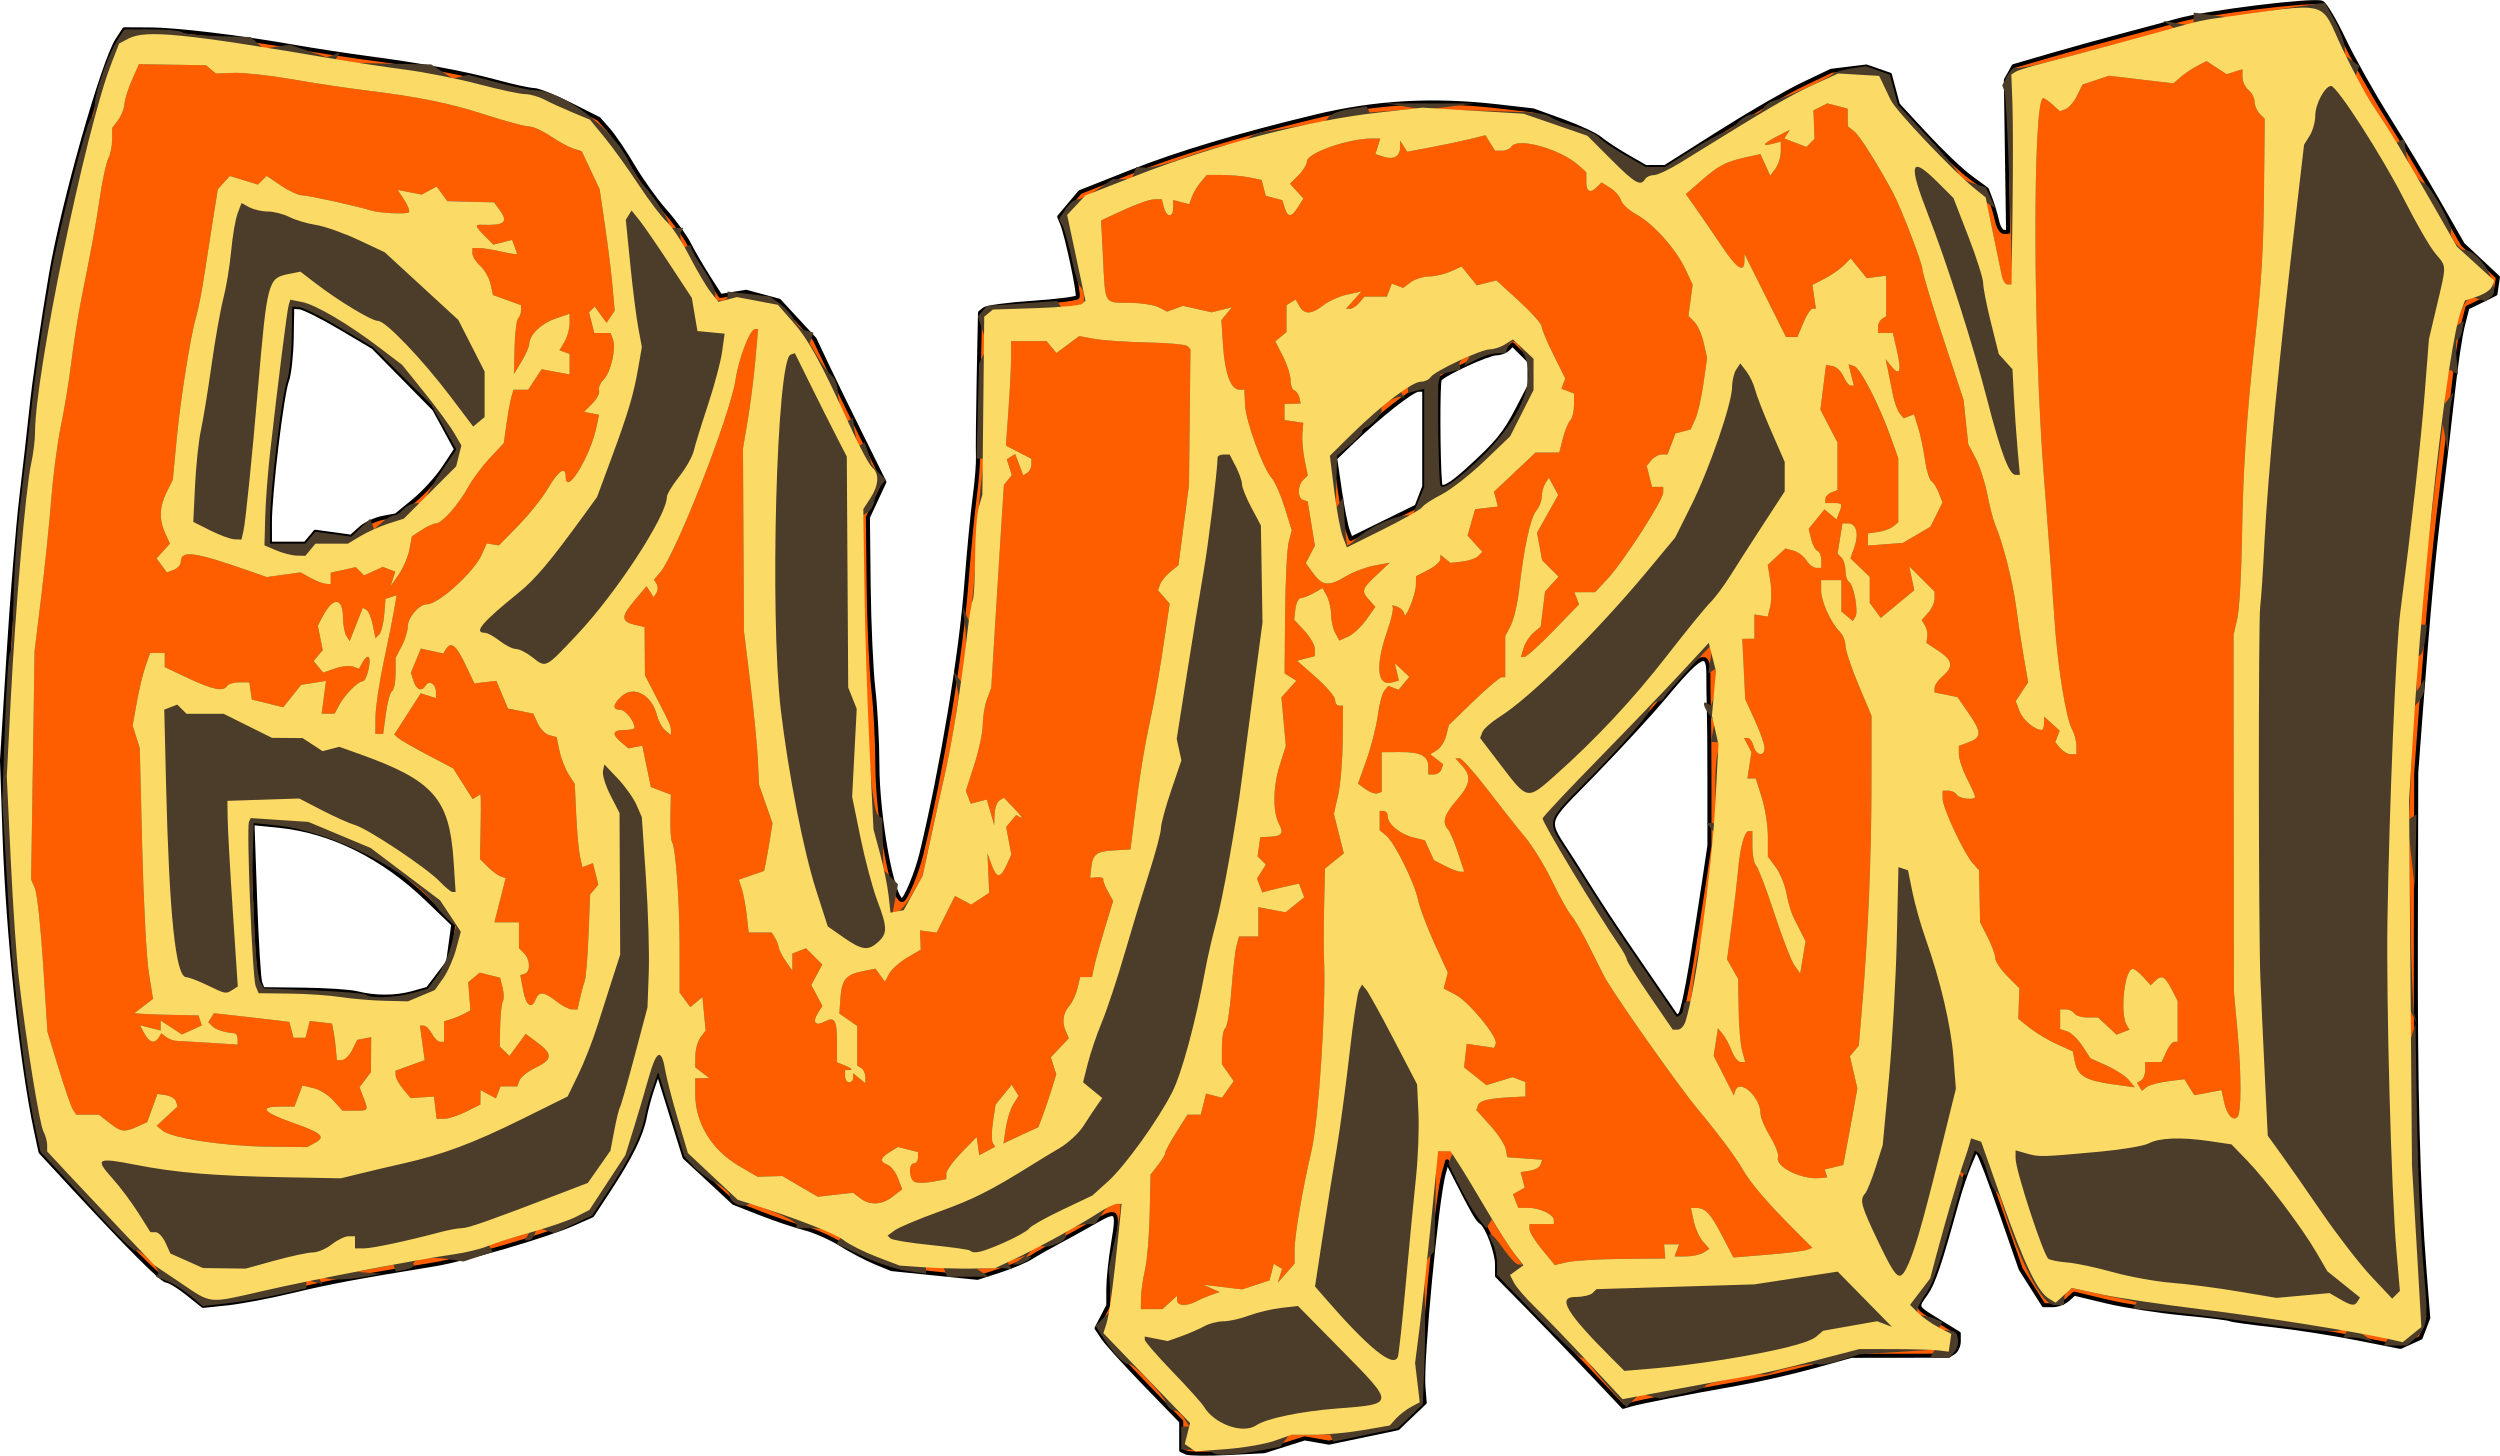 <?xml version="1.0" encoding="UTF-8" standalone="no"?>
<!-- Created with Inkscape (http://www.inkscape.org/) -->

<svg
   width="159.395mm"
   height="92.812mm"
   viewBox="0 0 159.395 92.812"
   version="1.1"
   id="svg5"
   xml:space="preserve"
   inkscape:version="1.2.2 (b0a8486, 2022-12-01)"
   sodipodi:docname="burn.svg"
   inkscape:export-filename="burn.svg"
   inkscape:export-xdpi="96"
   inkscape:export-ydpi="96"
   xmlns:inkscape="http://www.inkscape.org/namespaces/inkscape"
   xmlns:sodipodi="http://sodipodi.sourceforge.net/DTD/sodipodi-0.dtd"
   xmlns="http://www.w3.org/2000/svg"
   xmlns:svg="http://www.w3.org/2000/svg"><sodipodi:namedview
     id="namedview7"
     pagecolor="#505050"
     bordercolor="#ffffff"
     borderopacity="1"
     inkscape:showpageshadow="0"
     inkscape:pageopacity="0"
     inkscape:pagecheckerboard="1"
     inkscape:deskcolor="#505050"
     inkscape:document-units="mm"
     showgrid="false"
     inkscape:zoom="0.69375633"
     inkscape:cx="121.07998"
     inkscape:cy="206.12424"
     inkscape:window-width="1390"
     inkscape:window-height="1052"
     inkscape:window-x="331"
     inkscape:window-y="0"
     inkscape:window-maximized="0"
     inkscape:current-layer="layer1" /><defs
     id="defs2"><linearGradient
       id="linearGradient10552"
       inkscape:swatch="gradient"><stop
         style="stop-color:#000000;stop-opacity:1;"
         offset="0"
         id="stop10548" /><stop
         style="stop-color:#000000;stop-opacity:0;"
         offset="1"
         id="stop10550" /></linearGradient></defs><g
     inkscape:label="Layer 1"
     inkscape:groupmode="layer"
     id="layer1"
     style="display:inline"
     transform="translate(-32.706,-88.82)"><g
       id="g9793"
       style="display:inline"><path
         style="display:inline;fill:#ff5e00;fill-opacity:1;stroke:#000000;stroke-width:0.258;stroke-linejoin:round;stroke-dasharray:none;stroke-opacity:1;image-rendering:auto"
         d="m 108.341,181.432 -0.323,-0.148 v -0.917 -0.917 l -2.283,-2.354 c -1.256,-1.295 -2.47,-2.633 -2.698,-2.973 l -0.415,-0.62 0.374,-0.723 0.374,-0.723 v -1.061 c 0,-0.583 0.134,-1.869 0.297,-2.858 0.364,-2.206 0.312,-2.264 -1.243,-1.372 -0.687,0.394 -1.714,0.961 -2.282,1.26 -0.568,0.299 -1.323,0.728 -1.679,0.954 -0.355,0.225 -1.274,0.613 -2.042,0.861 l -1.396,0.451 -2.736,-0.279 -2.736,-0.279 -1.033,-0.424 c -0.568,-0.233 -1.556,-0.753 -2.195,-1.154 -0.639,-0.401 -1.685,-0.864 -2.324,-1.028 -0.639,-0.164 -1.917,-0.595 -2.841,-0.958 l -1.679,-0.659 -0.775,-0.723 c -0.426,-0.398 -1.13,-1.051 -1.565,-1.453 l -0.79,-0.73 -0.723,-2.324 c -0.398,-1.278 -0.778,-2.498 -0.844,-2.711 l -0.121,-0.387 -0.34,0.979 c -0.187,0.539 -0.418,1.391 -0.512,1.895 -0.211,1.126 -0.924,2.569 -2.301,4.661 l -1.05,1.596 -1.17,0.517 c -1.768,0.781 -6.877,2.274 -8.917,2.606 -4.946,0.804 -6.664,1.126 -9.038,1.697 -1.42,0.342 -3.28,0.694 -4.132,0.784 l -1.549,0.163 -1.004,-0.8 c -0.552,-0.44 -1.142,-0.8 -1.31,-0.8 -0.297,0 -2.495,-2.203 -6.226,-6.242 l -1.826,-1.976 -0.294,-1.378 c -0.915,-4.287 -1.782,-12.446 -1.998,-18.809 l -0.162,-4.777 0.416,-6.714 c 0.229,-3.693 0.597,-8.225 0.818,-10.071 0.221,-1.846 0.501,-4.31 0.622,-5.474 0.211,-2.027 0.703,-5.419 1.265,-8.729 0.771,-4.539 3.335,-13.578 4.245,-14.967 l 0.43,-0.656 1.608,0.008 c 1.726,0.009 5.673,0.483 9.226,1.108 1.207,0.212 3.241,0.525 4.519,0.695 3.618,0.48 6.285,0.97 8.375,1.539 1.056,0.287 2.133,0.523 2.395,0.523 0.262,0 1.298,0.414 2.304,0.921 l 1.828,0.921 0.611,0.693 c 0.336,0.381 1.05,1.438 1.587,2.348 0.537,0.91 1.453,2.188 2.036,2.841 0.583,0.652 1.266,1.592 1.517,2.09 0.251,0.497 0.805,1.446 1.229,2.109 l 0.772,1.206 0.819,-0.133 0.819,-0.133 1.053,0.284 1.053,0.284 1.133,1.226 1.133,1.226 0.774,1.638 c 0.426,0.901 1.426,2.95 2.223,4.553 l 1.448,2.915 -0.525,1.128 -0.525,1.128 0.049,4.39 c 0.027,2.414 0.162,5.378 0.301,6.585 0.138,1.207 0.252,3.365 0.254,4.794 0.003,3.355 0.967,8.634 1.577,8.634 0.217,0 0.94,-1.737 1.237,-2.97 1.313,-5.464 2.514,-12.677 2.858,-17.172 0.158,-2.059 0.397,-4.558 0.532,-5.552 0.135,-0.994 0.229,-2.156 0.209,-2.582 -0.02,-0.426 0.002,-2.665 0.047,-4.975 l 0.083,-4.2 0.28,-0.224 c 0.154,-0.123 1.529,-0.307 3.056,-0.408 1.527,-0.101 2.827,-0.266 2.889,-0.366 0.115,-0.185 -0.685,-3.946 -1,-4.703 l -0.173,-0.416 0.661,-0.786 0.661,-0.786 3.291,-1.303 c 2.952,-1.169 6.836,-2.334 11.683,-3.503 3.861,-0.931 7.517,-1.139 11.675,-0.662 l 2.249,0.258 1.883,0.683 c 1.035,0.376 2.115,0.882 2.399,1.126 0.284,0.243 1.05,0.748 1.701,1.123 l 1.185,0.681 0.623,-0.002 0.623,-0.002 3.486,-2.206 c 1.917,-1.213 4.3,-2.593 5.294,-3.067 l 1.808,-0.861 1.121,-0.137 1.121,-0.137 0.748,0.261 0.748,0.261 0.257,0.956 0.257,0.956 1.781,1.925 c 0.98,1.059 2.255,2.274 2.835,2.7 l 1.054,0.775 0.247,0.646 c 0.136,0.355 0.317,0.965 0.402,1.356 0.085,0.391 0.279,0.71 0.43,0.71 h 0.275 l -0.071,-4.842 -0.071,-4.842 0.248,-0.443 0.248,-0.443 2.319,-0.676 c 1.275,-0.372 3.423,-0.966 4.772,-1.322 1.349,-0.355 2.86,-0.763 3.357,-0.906 1.794,-0.516 8.624,-1.361 9.203,-1.139 0.192,0.074 0.818,1.121 1.391,2.328 0.573,1.207 1.831,3.448 2.795,4.98 0.964,1.532 2.438,3.981 3.275,5.442 l 1.522,2.656 1.121,1.051 1.121,1.051 -0.079,0.527 -0.079,0.527 -0.516,0.261 c -0.284,0.143 -0.686,0.339 -0.892,0.435 l -0.376,0.174 -0.294,1.151 c -0.161,0.633 -0.438,2.483 -0.615,4.111 -0.177,1.628 -0.536,4.703 -0.798,6.834 -0.475,3.863 -0.774,7.099 -1.287,13.945 l -0.271,3.615 -0.025,10.2 c -0.025,10.202 0.129,16.156 0.56,21.642 l 0.23,2.92 -0.241,0.633 -0.241,0.633 -0.643,0.293 -0.643,0.293 -2.784,-0.55 c -1.531,-0.303 -3.943,-0.678 -5.36,-0.833 -1.417,-0.156 -2.649,-0.328 -2.738,-0.383 -0.089,-0.055 -1.428,-0.221 -2.976,-0.368 -1.548,-0.147 -3.744,-0.491 -4.88,-0.764 l -2.066,-0.496 -0.408,0.368 c -0.224,0.202 -0.663,0.368 -0.974,0.368 h -0.566 l -0.733,-1.156 -0.733,-1.156 -1.236,-3.557 c -0.68,-1.956 -1.327,-3.659 -1.439,-3.785 l -0.203,-0.228 -0.406,0.971 c -0.223,0.534 -0.57,1.566 -0.771,2.294 -1.105,4.001 -1.515,5.22 -1.97,5.86 -0.661,0.929 -0.695,0.853 0.787,1.765 l 1.291,0.794 v 0.504 c 0,0.277 -0.145,0.596 -0.323,0.708 l -0.323,0.205 -3.099,0.004 -3.099,0.004 -2.453,0.682 c -1.349,0.375 -3.557,0.875 -4.906,1.111 -2.969,0.52 -6.169,1.148 -6.759,1.326 l -0.433,0.131 -2.021,-2.138 c -1.111,-1.176 -2.921,-3.055 -4.022,-4.174 l -2.001,-2.036 V 169.448 c 0,-0.787 -0.628,-2.462 -1.013,-2.699 -0.237,-0.146 -0.517,-0.632 -1.645,-2.853 l -0.525,-1.033 -0.215,0.775 c -0.464,1.673 -1.438,11.925 -1.296,13.63 l 0.082,0.977 -0.858,0.819 -0.858,0.819 -2.195,0.459 -2.195,0.459 -0.775,-0.136 -0.775,-0.136 -1.291,0.409 -1.291,0.409 -2.324,0.117 c -1.278,0.064 -2.469,0.05 -2.647,-0.032 z m 32.188,-31.112 c 0.263,-1.623 0.633,-3.997 0.823,-5.275 l 0.345,-2.324 -1e-5,-3.873 c -1e-5,-2.13 -0.017,-4.338 -0.038,-4.906 -0.021,-0.568 -0.035,-1.477 -0.03,-2.02 0.016,-1.73 -0.455,-1.49 -2.948,1.503 -0.71,0.852 -2.612,2.916 -4.227,4.585 -3.458,3.575 -3.269,2.835 -1.459,5.716 2.011,3.2 2.357,3.725 4.646,7.061 l 1.991,2.902 0.209,-0.209 c 0.115,-0.115 0.424,-1.537 0.687,-3.16 z m -81.515,1.814 0.963,-0.268 0.65,-0.852 0.65,-0.852 0.165,-1.202 0.165,-1.202 -1.68,-1.615 c -2.827,-2.716 -6.119,-4.343 -9.47,-4.678 l -1.655,-0.165 0.17,4.886 c 0.093,2.687 0.24,5.069 0.327,5.294 l 0.157,0.409 2.619,0.031 c 1.441,0.017 2.968,0.119 3.394,0.228 1.152,0.293 2.463,0.289 3.546,-0.012 z m -6.522,-29.031 0.315,-0.379 1.147,0.157 1.147,0.157 0.572,-0.518 c 0.314,-0.285 0.957,-0.591 1.429,-0.679 l 0.857,-0.161 1.136,-0.931 c 0.625,-0.512 1.487,-1.46 1.915,-2.106 l 0.778,-1.175 -0.698,-1.282 -0.698,-1.282 -1.945,-1.975 -1.945,-1.975 -2.115,-1.251 c -1.163,-0.688 -2.325,-1.268 -2.582,-1.289 l -0.467,-0.038 -0.034,2.003 c -0.019,1.102 -0.154,2.322 -0.301,2.711 -0.33,0.876 -1.09,7.192 -1.087,9.037 l 0.002,1.356 h 1.13 1.13 z m 70.777,-2.629 0.244,-0.641 v -3.082 -3.082 h -0.364 c -0.392,0 -2.447,1.615 -4.22,3.316 l -1.097,1.053 0.294,2.012 c 0.162,1.106 0.387,2.262 0.501,2.569 l 0.206,0.557 2.096,-1.031 2.096,-1.031 z m 3.014,-1.704 c 1.885,-1.711 2.353,-2.28 3.177,-3.866 l 0.767,-1.477 v -0.782 -0.782 l -0.542,-0.542 -0.542,-0.542 -0.284,0.284 c -0.156,0.156 -0.491,0.284 -0.743,0.284 -0.525,0 -3.353,1.299 -3.613,1.66 -0.13,0.18 -0.111,5.3 0.024,6.668 0.043,0.43 0.608,0.139 1.756,-0.904 z"
         id="path9799"
         inkscape:label="path9799"
         inkscape:highlight-color="#69c098" /><path
         style="display:inline;fill:#4b3d2a;fill-opacity:1;stroke-width:0.258"
         d="m 110.035,181.449 c -0.075,-0.075 -0.559,-0.152 -1.076,-0.171 l -0.94,-0.035 v -0.733 -0.733 h 0.26 0.26 l -0.323,-0.516 c -0.177,-0.284 -0.473,-0.516 -0.656,-0.516 -0.183,0 -0.404,-0.203 -0.491,-0.452 -0.208,-0.596 -2.185,-2.656 -2.414,-2.515 -0.205,0.127 -1.017,-0.721 -1.657,-1.728 l -0.439,-0.692 0.509,-0.509 0.509,-0.509 -0.09,-1.32 -0.09,-1.32 0.369,-1.739 c 0.203,-0.957 0.371,-1.884 0.373,-2.062 l 0.004,-0.323 h -0.381 c -0.21,0 -0.572,0.291 -0.804,0.646 l -0.423,0.646 h -0.504 c -0.657,0 -1.553,0.484 -1.389,0.75 0.174,0.282 -1.054,0.819 -1.49,0.652 l -0.349,-0.134 -0.331,0.399 -0.331,0.399 0.225,0.004 c 0.311,0.005 -0.487,0.505 -0.808,0.505 h -0.258 l 0.387,-0.279 0.387,-0.279 -0.473,0.153 c -0.26,0.084 -0.528,0.153 -0.596,0.153 -0.068,0 -0.047,0.124 0.047,0.276 l 0.17,0.276 -0.349,-0.048 c -0.192,-0.026 -0.697,-0.032 -1.123,-0.013 l -0.775,0.035 0.387,0.25 0.387,0.25 -1.328,0.004 -1.328,0.004 -0.149,-0.387 -0.149,-0.387 h -0.525 -0.525 v 0.288 0.288 l -1.227,-0.18 c -0.675,-0.099 -1.955,-0.526 -2.846,-0.949 l -1.619,-0.769 0.142,-0.229 0.142,-0.229 -0.507,-0.271 c -0.279,-0.149 -0.921,-0.271 -1.428,-0.271 H 83.486 v -0.228 c 0,-0.126 -0.638,-0.487 -1.417,-0.803 l -1.417,-0.575 -0.349,0.134 c -0.432,0.166 -1.077,-0.209 -1.077,-0.626 0,-0.171 -0.407,-0.53 -0.904,-0.798 -0.497,-0.269 -1.147,-0.757 -1.443,-1.086 l -0.54,-0.597 -0.716,-2.293 c -0.394,-1.261 -0.77,-2.468 -0.837,-2.681 l -0.121,-0.387 -0.34,0.979 c -0.187,0.539 -0.418,1.391 -0.512,1.895 -0.211,1.126 -0.924,2.569 -2.301,4.661 l -1.05,1.596 -1.201,0.562 -1.201,0.562 -0.552,-0.175 -0.552,-0.175 -0.155,0.405 c -0.086,0.223 -0.266,0.405 -0.401,0.405 h -0.246 l 0.154,-0.249 0.154,-0.249 -1.236,0.375 c -0.68,0.206 -1.272,0.376 -1.316,0.378 -0.044,0.002 -0.014,0.11 0.067,0.24 l 0.147,0.237 -0.933,0.308 -0.933,0.308 -1.011,-0.162 c -1.096,-0.175 -2.366,0.036 -2.165,0.36 0.068,0.111 -0.161,0.256 -0.509,0.322 l -0.634,0.121 -0.074,-0.218 -0.074,-0.218 -1.162,0.228 -1.162,0.228 0.775,0.059 0.775,0.059 -1.291,0.231 c -0.71,0.127 -1.616,0.173 -2.014,0.103 l -0.723,-0.129 0.142,0.23 0.142,0.23 -0.517,-0.135 -0.517,-0.135 v 0.268 0.268 l -1.743,0.392 c -0.959,0.216 -2.446,0.47 -3.305,0.565 l -1.562,0.172 -0.791,-0.666 c -0.435,-0.366 -1.105,-0.785 -1.488,-0.931 l -0.697,-0.265 0.135,-0.219 c 0.161,-0.26 -1.237,-1.662 -1.447,-1.452 -0.08,0.08 -1.125,-0.936 -2.324,-2.256 -1.199,-1.32 -2.528,-2.768 -2.954,-3.217 l -0.775,-0.817 -0.297,-1.378 c -0.46,-2.135 -0.804,-4.445 -1.189,-7.963 -0.43,-3.941 -0.364,-3.114 -0.681,-8.522 l -0.265,-4.519 0.164,-4.713 c 0.09,-2.592 0.239,-4.713 0.33,-4.713 0.091,-2.6e-4 0.186,-1.424 0.211,-3.163 0.025,-1.74 0.24,-4.732 0.477,-6.649 0.237,-1.917 0.53,-4.439 0.652,-5.603 0.211,-2.028 0.703,-5.423 1.265,-8.729 0.439,-2.584 2.267,-9.737 2.532,-9.91 0.137,-0.089 0.257,-0.513 0.267,-0.943 0.02,-0.832 0.877,-3.225 1.5,-4.189 l 0.376,-0.581 h 1.759 c 0.967,0 1.843,0.084 1.946,0.187 0.103,0.103 1.123,0.213 2.267,0.244 l 2.08,0.057 0.423,0.372 0.423,0.372 0.829,-0.128 0.829,-0.128 1.183,0.403 1.183,0.403 0.419,-0.161 0.419,-0.161 -0.187,0.302 -0.187,0.302 0.854,0.046 c 0.47,0.025 1.861,0.063 3.091,0.085 l 2.237,0.039 0.694,0.455 0.694,0.455 0.48,-0.125 0.48,-0.125 1.865,0.49 c 1.026,0.269 2.079,0.49 2.341,0.49 1.779,0 5.004,2.41 6.013,4.493 0.337,0.696 0.708,1.335 0.825,1.42 0.343,0.25 1.524,1.923 1.706,2.415 l 0.167,0.452 h 0.411 0.411 l -0.145,0.235 c -0.08,0.129 -0.075,0.419 0.012,0.644 l 0.157,0.409 0.231,-0.143 c 0.127,-0.079 0.231,-0.037 0.231,0.092 0,0.129 0.346,0.746 0.77,1.371 0.423,0.625 0.772,1.34 0.775,1.588 l 0.005,0.452 h 0.387 c 0.213,0 0.387,-0.132 0.387,-0.294 v -0.294 l 1.352,0.16 1.352,0.16 0.649,0.477 c 0.357,0.262 0.761,0.722 0.897,1.022 0.136,0.3 0.468,0.602 0.737,0.673 l 0.489,0.128 -0.124,0.34 -0.124,0.34 0.538,0.904 c 0.296,0.497 0.693,1.022 0.883,1.167 0.19,0.145 0.353,0.551 0.364,0.904 0.01,0.352 0.135,0.959 0.277,1.347 l 0.258,0.707 0.228,-0.141 0.228,-0.141 0.03,0.338 c 0.016,0.186 0.057,0.454 0.09,0.596 0.033,0.142 0.078,0.41 0.099,0.596 l 0.039,0.338 0.24,-0.148 0.24,-0.148 0.2,0.585 c 0.11,0.322 0.205,0.651 0.212,0.732 0.007,0.081 0.22,0.355 0.474,0.608 l 0.461,0.461 -0.32,0.385 c -0.176,0.212 -0.357,0.63 -0.403,0.93 -0.046,0.3 -0.225,0.632 -0.399,0.74 l -0.316,0.195 0.002,2.398 c 0.009,8.852 0.443,16.427 0.96,16.76 l 0.247,0.159 0.038,1.646 0.038,1.646 0.464,0.464 0.464,0.464 -0.174,0.927 -0.174,0.927 0.358,-0.117 c 0.197,-0.064 0.628,-0.603 0.959,-1.198 l 0.602,-1.081 0.484,-2.257 c 0.266,-1.241 0.67,-3.071 0.898,-4.065 0.228,-0.994 0.527,-2.561 0.665,-3.481 l 0.251,-1.674 -0.152,-0.78 -0.152,-0.78 0.252,0.366 0.252,0.366 0.181,-1.206 c 0.099,-0.663 0.112,-1.758 0.027,-2.432 l -0.153,-1.227 0.221,0.516 0.221,0.516 0.171,-1.42 c 0.094,-0.781 0.212,-2.35 0.263,-3.486 0.05,-1.136 0.178,-2.85 0.284,-3.809 l 0.192,-1.743 h -0.231 -0.231 l 0.079,-3.034 0.079,-3.034 0.274,-0.554 0.274,-0.554 -0.311,-0.941 -0.311,-0.941 0.281,-0.339 0.281,-0.339 2.25,-0.159 2.25,-0.159 0.163,0.265 0.163,0.264 0.686,-0.172 0.686,-0.172 v -0.473 c 0,-0.26 -0.1,-0.535 -0.221,-0.61 -0.122,-0.075 -0.371,-0.866 -0.555,-1.758 -0.183,-0.892 -0.441,-1.833 -0.572,-2.091 l -0.238,-0.469 0.412,-0.628 c 0.226,-0.346 0.567,-0.628 0.757,-0.628 0.19,0 0.773,-0.291 1.297,-0.646 l 0.951,-0.646 h 0.606 0.606 l 0.148,-0.385 0.148,-0.385 0.59,0.041 c 0.324,0.023 1.403,-0.253 2.398,-0.613 0.994,-0.36 2.272,-0.738 2.841,-0.841 0.568,-0.103 1.19,-0.317 1.381,-0.475 0.191,-0.158 0.598,-0.32 0.904,-0.36 0.306,-0.04 1.311,-0.204 2.234,-0.364 l 1.679,-0.292 0.258,-0.316 c 0.142,-0.174 0.742,-0.393 1.334,-0.487 l 1.076,-0.171 0.086,0.197 0.086,0.197 1.549,-0.119 1.549,-0.119 -1.033,-0.171 -1.033,-0.171 2.841,0.005 2.841,0.005 -1.42,0.174 -1.42,0.174 2.453,0.087 c 1.349,0.048 2.993,0.101 3.653,0.117 0.66,0.017 1.357,0.153 1.549,0.302 0.192,0.15 0.899,0.421 1.571,0.603 0.672,0.182 1.354,0.49 1.515,0.684 0.161,0.194 0.904,0.703 1.65,1.13 l 1.357,0.776 0.614,-0.003 0.614,-0.003 1.58,-1.002 c 0.869,-0.551 1.812,-1.076 2.096,-1.166 0.284,-0.09 0.724,-0.393 0.978,-0.674 0.254,-0.28 0.67,-0.51 0.925,-0.51 0.255,0 0.562,-0.177 0.683,-0.392 0.121,-0.216 0.446,-0.438 0.723,-0.495 0.629,-0.128 3.557,-1.46 3.731,-1.698 0.071,-0.097 0.567,-0.245 1.103,-0.329 l 0.974,-0.154 0.766,0.267 0.766,0.267 0.259,0.963 0.259,0.963 1.939,2.087 c 1.066,1.148 1.939,2.205 1.939,2.349 0,0.144 0.39,0.391 0.866,0.548 l 0.866,0.286 0.298,0.655 0.298,0.655 -0.298,-0.184 -0.298,-0.184 0.157,0.624 c 0.086,0.343 0.283,1.261 0.437,2.04 0.154,0.779 0.335,1.677 0.402,1.997 0.067,0.32 0.251,0.581 0.409,0.581 h 0.287 l -0.181,-5.964 c -0.099,-3.28 -0.246,-6.135 -0.326,-6.344 l -0.146,-0.38 0.331,-0.619 c 0.182,-0.341 0.41,-0.571 0.505,-0.512 0.188,0.116 1.521,-0.19 5.558,-1.276 1.42,-0.382 3.038,-0.812 3.595,-0.956 l 1.013,-0.261 -0.367,-0.246 -0.367,-0.246 0.968,0.167 0.968,0.167 V 90.054 89.622 l 1.097,0.155 1.097,0.155 2.582,-0.408 c 1.42,-0.224 2.81,-0.432 3.088,-0.462 l 0.506,-0.054 0.607,1.091 c 0.334,0.6 0.624,1.355 0.645,1.679 l 0.038,0.588 0.452,0.33 0.452,0.33 -0.151,0.395 -0.151,0.395 0.894,1.341 c 0.492,0.738 1.093,1.665 1.336,2.06 l 0.442,0.718 0.247,-0.153 c 0.136,-0.084 0.257,-0.059 0.268,0.056 0.114,1.103 0.204,1.412 0.585,1.993 0.241,0.368 0.541,0.669 0.666,0.669 0.309,0 1.876,2.809 1.714,3.072 -0.164,0.265 0.499,1.189 0.853,1.189 0.956,0 2.369,2.425 1.725,2.959 l -0.375,0.311 -0.492,-0.156 -0.492,-0.156 -0.263,0.329 c -0.145,0.181 -0.348,0.605 -0.451,0.942 l -0.188,0.613 0.249,-0.154 0.249,-0.154 -0.121,0.635 c -0.067,0.349 -0.195,0.589 -0.285,0.533 -0.09,-0.056 -0.122,0.425 -0.071,1.069 l 0.093,1.17 -0.26,-0.161 -0.26,-0.161 -0.156,0.407 c -0.086,0.224 -0.154,0.717 -0.152,1.096 l 0.004,0.689 0.277,-0.387 0.277,-0.387 -0.148,0.646 c -0.081,0.355 -0.165,1.227 -0.186,1.937 l -0.037,1.291 -0.16,-0.904 -0.16,-0.904 -0.581,4.648 c -0.319,2.557 -0.652,5.433 -0.74,6.391 l -0.16,1.743 h 0.236 0.236 l -0.106,0.906 c -0.058,0.498 -0.209,0.97 -0.335,1.048 l -0.23,0.142 0.004,1.082 0.004,1.082 0.25,-0.387 0.25,-0.387 0.004,0.496 c 0.002,0.273 -0.157,0.68 -0.354,0.904 l -0.358,0.408 -0.13,3.548 -0.13,3.548 0.229,-0.142 0.229,-0.142 -0.045,2.404 -0.045,2.404 -0.186,-1.679 -0.186,-1.679 0.087,5.294 c 0.048,2.912 0.154,5.584 0.236,5.939 l 0.149,0.646 -0.245,-0.516 -0.245,-0.516 0.008,1.162 0.008,1.162 0.203,-0.646 0.203,-0.646 0.048,3.357 c 0.083,5.821 0.248,9.983 0.506,12.737 0.268,2.863 0.206,3.285 -0.581,3.983 l -0.509,0.452 h -0.75 -0.75 l 0.141,-0.229 0.141,-0.229 -0.578,-0.155 c -0.318,-0.085 -0.694,-0.155 -0.836,-0.155 l -0.258,5.2e-4 0.387,0.279 0.387,0.279 -0.473,-0.153 c -0.26,-0.085 -0.703,-0.154 -0.984,-0.154 h -0.511 l 0.185,-0.299 0.185,-0.299 -0.564,0.148 c -0.55,0.144 -1.39,0.058 -7.005,-0.714 -1.491,-0.205 -3.497,-0.443 -4.457,-0.529 l -1.745,-0.156 0.125,-0.202 0.125,-0.202 -2.051,-0.443 -2.051,-0.443 -0.266,0.164 c -0.146,0.09 -0.266,0.332 -0.266,0.536 v 0.372 h -0.614 c -0.821,0 -2.258,-2.826 -3.382,-6.649 -0.094,-0.32 -0.254,-0.581 -0.355,-0.581 -0.101,0 -0.339,-0.524 -0.528,-1.165 -0.189,-0.641 -0.45,-1.23 -0.58,-1.311 l -0.236,-0.146 -0.277,0.794 -0.277,0.794 -0.273,-0.169 -0.273,-0.169 0.179,0.29 0.179,0.29 -0.376,1.364 c -1.105,4.008 -1.523,5.257 -1.966,5.879 -0.269,0.377 -0.524,0.852 -0.568,1.055 l -0.08,0.369 0.387,0.025 c 0.213,0.014 0.59,0.113 0.838,0.221 l 0.45,0.196 -0.143,0.231 -0.143,0.231 0.273,0.032 c 0.15,0.018 0.417,0.047 0.593,0.065 0.445,0.045 0.562,0.884 0.187,1.336 l -0.311,0.375 h -0.629 -0.629 l 0.158,-0.256 0.158,-0.256 -2.403,0.15 -2.403,0.15 -1.221,0.383 c -0.671,0.211 -1.317,0.324 -1.434,0.251 -0.215,-0.133 -2.176,0.226 -2.897,0.529 -0.213,0.09 -0.477,0.144 -0.586,0.121 -0.439,-0.094 -3.782,0.562 -3.682,0.723 0.059,0.095 -0.579,0.315 -1.416,0.488 l -1.523,0.315 -0.62,-0.156 -0.62,-0.156 -0.433,0.433 -0.433,0.433 -1.089,-1.227 c -0.599,-0.675 -1.182,-1.384 -1.296,-1.576 -0.114,-0.192 -0.331,-0.35 -0.482,-0.35 -0.152,0 -1.424,-1.188 -2.828,-2.639 l -2.552,-2.639 v -0.735 c 0,-0.404 -0.126,-0.97 -0.279,-1.256 -0.512,-0.956 -0.066,-0.759 0.663,0.293 0.395,0.571 0.834,1.038 0.974,1.038 h 0.255 l -0.427,-0.581 c -0.235,-0.32 -0.672,-0.968 -0.972,-1.44 l -0.545,-0.859 -0.176,0.284 -0.176,0.284 -0.368,-0.458 c -0.444,-0.552 -0.951,-1.421 -1.577,-2.701 l -0.466,-0.952 0.155,-0.404 0.155,-0.404 h -0.544 -0.544 l -0.015,1.227 c -0.008,0.675 -0.037,2.109 -0.065,3.188 l -0.049,1.962 -0.327,0.394 -0.327,0.394 0.055,2.163 c 0.03,1.19 0.013,3.209 -0.038,4.488 l -0.093,2.324 -0.797,0.764 -0.797,0.764 -2.066,0.427 -2.066,0.427 -0.086,-0.223 -0.086,-0.223 h -1.306 -1.306 l -0.287,0.385 -0.287,0.385 -1.391,0.261 c -1.523,0.286 -2.708,0.337 -2.919,0.125 z m -2.747,-9.588 0.472,-0.427 v 0.298 c 0,0.359 0.613,0.388 1.23,0.059 0.247,-0.132 0.681,-0.318 0.965,-0.415 l 0.516,-0.176 -0.516,-0.233 -0.516,-0.233 1.235,0.148 1.235,0.148 0.868,-0.286 0.868,-0.286 0.139,-0.531 0.139,-0.531 0.264,0.163 0.264,0.163 -0.139,0.444 -0.139,0.444 0.538,-0.61 0.538,-0.61 v -0.914 c 0,-0.89 0.518,-3.913 1.072,-6.259 0.466,-1.973 0.94,-9.227 0.802,-12.266 -0.026,-0.568 -0.022,-2.095 0.008,-3.392 l 0.055,-2.359 0.6,-0.486 0.6,-0.486 -0.317,-1.258 -0.317,-1.258 0.272,-1.191 c 0.149,-0.655 0.28,-2.208 0.291,-3.45 l 0.019,-2.26 h -0.251 c -0.138,0 -0.251,-0.164 -0.251,-0.365 0,-0.201 -0.545,-0.845 -1.211,-1.432 l -1.211,-1.066 0.566,-0.148 0.566,-0.148 v -0.449 c 0,-0.247 -0.297,-0.769 -0.66,-1.161 l -0.66,-0.712 0.079,-0.681 c 0.043,-0.375 0.195,-0.685 0.337,-0.69 0.142,-0.005 0.515,-0.152 0.828,-0.326 l 0.57,-0.317 0.269,0.503 c 0.148,0.277 0.269,0.809 0.269,1.182 0,0.374 0.118,0.901 0.263,1.171 l 0.263,0.492 0.576,-0.264 c 0.317,-0.145 0.835,-0.63 1.15,-1.077 l 0.574,-0.813 -0.381,-0.421 c -0.53,-0.585 -0.493,-0.713 0.459,-1.606 l 0.839,-0.788 -0.987,0.183 c -0.543,0.101 -1.356,0.408 -1.808,0.683 -1.079,0.658 -1.496,0.623 -2.078,-0.176 l -0.482,-0.662 0.29,-0.557 0.29,-0.557 -0.229,-1.41 -0.229,-1.41 -0.288,-0.096 c -0.373,-0.124 -0.371,-0.899 0.002,-1.273 l 0.291,-0.291 -0.201,-0.988 c -0.111,-0.543 -0.175,-1.298 -0.144,-1.678 l 0.057,-0.69 -0.598,-0.085 -0.598,-0.085 v -0.516 -0.516 l 0.516,-0.012 0.516,-0.012 -0.084,-0.375 c -0.046,-0.206 -0.191,-0.414 -0.323,-0.461 -0.131,-0.047 -0.239,-0.342 -0.239,-0.656 0,-0.313 -0.218,-0.998 -0.486,-1.522 l -0.486,-0.952 0.356,-0.296 0.356,-0.296 v -0.857 -0.857 l 0.292,-0.181 0.292,-0.181 0.237,0.424 c 0.31,0.553 0.774,0.536 1.532,-0.059 0.339,-0.266 1.023,-0.571 1.52,-0.678 l 0.904,-0.195 -0.492,0.549 -0.492,0.549 h 0.267 c 0.147,0 0.411,-0.174 0.588,-0.387 l 0.321,-0.387 h 0.715 0.715 l 0.159,-0.414 0.159,-0.414 0.36,0.138 0.36,0.138 0.477,-0.361 c 0.262,-0.199 0.791,-0.365 1.175,-0.37 0.384,-0.005 1.008,-0.149 1.386,-0.322 l 0.688,-0.314 0.486,0.6 0.486,0.6 0.625,-0.157 0.625,-0.157 1.441,1.317 c 0.792,0.724 1.441,1.45 1.442,1.614 5.1e-4,0.163 0.34,0.978 0.755,1.811 l 0.754,1.515 -0.124,0.324 -0.124,0.324 0.402,0.154 0.402,0.154 v 0.731 c 0,0.402 -0.107,0.842 -0.238,0.976 -0.131,0.135 -0.343,0.652 -0.47,1.149 l -0.232,0.904 h -0.756 -0.756 l -1.325,1.251 -1.325,1.251 0.124,0.472 0.124,0.472 -0.727,0.084 -0.727,0.084 -0.24,0.841 -0.24,0.841 0.471,0.52 0.471,0.52 -0.266,0.266 c -0.146,0.146 -0.602,0.304 -1.014,0.351 l -0.748,0.085 -0.323,-0.259 -0.323,-0.259 v 0.283 c 0,0.156 -0.349,0.463 -0.775,0.684 l -0.775,0.401 -0.012,0.574 c -0.013,0.614 -0.707,2.325 -0.742,1.829 -0.011,-0.162 -0.221,-0.372 -0.465,-0.466 -0.244,-0.094 -0.372,-0.098 -0.284,-0.01 0.088,0.088 -0.061,0.789 -0.331,1.557 -0.773,2.199 -0.664,3.54 0.269,3.296 l 0.472,-0.123 -0.133,-0.559 -0.133,-0.559 0.464,0.439 0.464,0.439 -0.342,0.412 -0.342,0.412 -0.327,-0.126 -0.327,-0.126 -0.253,0.307 c -0.139,0.169 -0.33,0.888 -0.423,1.599 -0.094,0.71 -0.415,1.975 -0.714,2.811 l -0.544,1.52 0.486,0.355 c 0.267,0.196 0.607,0.314 0.755,0.264 l 0.269,-0.092 v -1.267 -1.267 l 1.162,-0.007 c 1.323,-0.008 1.808,0.245 1.808,0.942 v 0.485 h 0.366 c 0.201,0 0.415,-0.145 0.475,-0.323 l 0.109,-0.323 -0.41,-0.323 -0.41,-0.323 0.423,-0.255 c 0.233,-0.14 0.499,-0.559 0.593,-0.931 l 0.17,-0.676 1.575,-1.522 c 0.866,-0.837 1.674,-1.522 1.796,-1.522 h 0.221 v -1.304 -1.304 l 0.354,-0.697 c 0.195,-0.384 0.433,-1.395 0.53,-2.247 0.303,-2.675 0.724,-4.633 1.089,-5.056 0.193,-0.224 0.353,-0.631 0.355,-0.904 0.002,-0.273 0.106,-0.657 0.23,-0.854 l 0.227,-0.358 0.295,0.551 0.295,0.551 -0.674,1.208 -0.675,1.208 0.164,0.873 0.164,0.873 0.523,0.523 0.523,0.523 -0.43,0.475 -0.43,0.475 -0.139,1.118 -0.139,1.118 -0.457,0.387 c -0.252,0.213 -0.536,0.649 -0.631,0.968 l -0.174,0.581 h 0.226 c 0.124,0 0.958,-0.754 1.853,-1.677 l 1.628,-1.677 -0.149,-0.389 -0.149,-0.389 h 0.66 0.66 l 0.788,-0.839 c 0.989,-1.053 3.557,-5.035 3.557,-5.516 v -0.359 h -0.359 -0.359 l -0.168,-0.67 -0.168,-0.67 0.301,-0.363 c 0.166,-0.199 0.464,-0.363 0.663,-0.363 h 0.362 l 0.255,-0.671 0.255,-0.671 0.482,-0.126 0.482,-0.126 0.294,-0.645 c 0.162,-0.355 0.398,-1.381 0.525,-2.281 l 0.232,-1.637 -0.217,-0.961 c -0.119,-0.529 -0.387,-1.131 -0.595,-1.339 l -0.378,-0.378 0.134,-0.998 0.134,-0.998 -0.457,-0.976 c -0.603,-1.287 -2.073,-2.931 -3.121,-3.49 -0.462,-0.247 -0.906,-0.654 -0.985,-0.904 -0.08,-0.251 -0.392,-0.61 -0.694,-0.799 l -0.55,-0.343 -0.279,0.279 c -0.444,0.444 -0.693,0.328 -0.693,-0.326 v -0.606 l -0.457,-0.413 c -1.175,-1.063 -3.935,-1.84 -4.321,-1.216 -0.088,0.142 -0.357,0.258 -0.599,0.258 h -0.439 l -0.307,-0.492 -0.307,-0.492 -0.981,0.24 c -0.54,0.132 -1.663,0.368 -2.495,0.525 l -1.514,0.285 -0.225,-0.356 -0.225,-0.356 -0.004,0.437 c -0.005,0.575 -0.401,0.798 -1.05,0.592 l -0.525,-0.167 0.157,-0.496 0.157,-0.496 h -0.53 c -1.527,0 -4.153,0.926 -4.153,1.464 0,0.189 -0.242,0.586 -0.537,0.881 l -0.537,0.537 0.426,0.471 0.426,0.471 -0.338,0.541 c -0.419,0.67 -0.65,0.684 -0.85,0.053 l -0.155,-0.489 -0.527,-0.138 -0.527,-0.138 -0.133,-0.508 -0.133,-0.508 -0.784,-0.157 c -0.431,-0.086 -1.216,-0.157 -1.745,-0.157 h -0.961 l -0.388,0.452 c -0.213,0.249 -0.465,0.668 -0.56,0.933 l -0.172,0.481 -0.513,-0.134 -0.513,-0.134 v 0.492 c 0,0.65 -0.42,0.633 -0.591,-0.024 l -0.135,-0.516 h -0.437 c -0.393,0 -1.277,0.334 -2.878,1.089 l -0.555,0.262 0.126,2.488 c 0.148,2.927 0.034,2.742 1.715,2.764 0.734,0.009 1.567,0.14 1.851,0.29 l 0.516,0.273 0.511,-0.185 0.511,-0.185 0.909,0.206 0.909,0.206 0.646,-0.16 0.646,-0.16 -0.336,0.408 -0.336,0.408 0.108,1.653 c 0.114,1.747 0.499,2.781 1.035,2.781 h 0.323 l 0.043,0.968 c 0.047,1.058 1.134,4.032 1.714,4.689 0.2,0.226 0.566,1.064 0.814,1.862 l 0.452,1.451 -0.196,0.744 c -0.108,0.409 -0.211,2.462 -0.23,4.562 l -0.034,3.818 0.377,0.233 0.377,0.233 -0.478,0.528 -0.478,0.528 0.141,1.552 0.141,1.552 -0.39,1.229 c -0.433,1.361 -0.451,2.982 -0.043,3.745 0.317,0.592 0.183,0.771 -0.607,0.811 l -0.589,0.03 -0.086,0.611 -0.086,0.611 0.262,0.262 0.262,0.262 -0.28,0.449 -0.28,0.449 0.169,0.439 0.169,0.439 0.453,-0.123 c 0.249,-0.068 0.775,-0.195 1.169,-0.282 l 0.716,-0.159 0.167,0.434 0.167,0.434 -0.594,0.481 -0.594,0.481 -0.869,-0.163 -0.869,-0.163 v 0.933 0.933 h -0.615 -0.615 l -0.16,0.581 c -0.088,0.32 -0.235,1.602 -0.328,2.85 -0.092,1.248 -0.267,2.329 -0.387,2.404 -0.12,0.074 -0.219,0.626 -0.219,1.225 v 1.089 l 0.375,0.535 0.375,0.535 -0.373,0.532 -0.373,0.532 -0.507,-0.133 -0.507,-0.133 -0.169,0.673 -0.169,0.673 -0.424,5.2e-4 -0.424,5.2e-4 -0.71,1.124 c -0.391,0.618 -0.71,1.21 -0.71,1.315 0,0.105 -0.21,0.458 -0.468,0.785 l -0.468,0.595 -0.052,2.502 c -0.029,1.376 -0.164,2.986 -0.301,3.578 -0.137,0.592 -0.251,1.395 -0.255,1.786 l -0.006,0.71 h 0.69 0.69 z m 28.878,-2.776 2.711,-0.025 -0.036,-0.452 -0.036,-0.452 h 0.48 0.48 l -0.149,0.387 -0.149,0.387 0.738,-0.004 c 0.406,-0.002 0.907,-0.111 1.115,-0.242 l 0.377,-0.239 -0.413,-0.468 c -0.227,-0.257 -0.493,-0.845 -0.591,-1.307 l -0.178,-0.839 0.343,0.004 c 0.59,0.007 0.9,0.34 1.645,1.771 l 0.723,1.388 2.169,-0.176 c 1.193,-0.097 2.326,-0.236 2.517,-0.31 l 0.348,-0.134 -1.208,-1.207 c -1.677,-1.675 -2.76,-2.947 -3.253,-3.821 -0.412,-0.73 -1.597,-2.313 -2.875,-3.842 -1.112,-1.33 -4.914,-6.707 -5.828,-8.242 -0.091,-0.154 -0.539,-1.034 -0.995,-1.958 -0.456,-0.923 -0.997,-1.869 -1.203,-2.101 -0.206,-0.232 -0.758,-1.22 -1.227,-2.195 -0.469,-0.975 -1.247,-2.244 -1.73,-2.819 -0.482,-0.576 -1.561,-1.941 -2.398,-3.034 -0.836,-1.093 -1.639,-1.988 -1.783,-1.988 h -0.262 l 0.427,0.472 c 0.614,0.678 0.532,1.198 -0.347,2.2 -0.792,0.902 -0.947,1.426 -0.551,1.86 0.123,0.135 0.407,0.797 0.63,1.472 l 0.406,1.227 h -0.255 c -0.14,0 -0.576,-0.166 -0.967,-0.368 l -0.712,-0.368 -0.288,-0.632 -0.288,-0.632 -0.731,-0.182 c -0.858,-0.214 -1.635,-0.853 -1.635,-1.344 0,-0.191 -0.116,-0.347 -0.258,-0.347 h -0.258 v 0.614 0.614 l 0.408,0.339 c 0.547,0.454 1.805,2.989 2.042,4.114 0.104,0.497 0.574,1.742 1.043,2.766 l 0.853,1.862 -0.133,0.507 -0.133,0.507 0.75,0.388 c 0.852,0.441 2.717,2.707 2.569,3.122 l -0.098,0.274 -0.489,-0.075 c -0.269,-0.041 -0.663,-0.1 -0.876,-0.129 l -0.387,-0.054 -0.085,0.748 -0.085,0.748 0.713,0.569 0.713,0.569 0.834,-0.256 0.834,-0.256 0.41,0.157 0.41,0.157 v 0.46 0.46 l -0.839,0.042 c -1.513,0.075 -2.086,0.212 -2.189,0.521 l -0.101,0.305 0.889,0.986 c 0.489,0.542 0.933,1.219 0.986,1.503 l 0.097,0.516 1.112,0.08 1.112,0.08 -0.101,0.307 c -0.056,0.169 -0.365,0.346 -0.686,0.393 l -0.585,0.086 0.13,0.496 0.13,0.496 -0.374,0.209 -0.374,0.209 0.167,0.436 0.167,0.436 h 0.635 c 0.744,0 1.634,0.427 1.634,0.784 v 0.249 h -0.775 -0.775 v 0.329 c 0,0.181 0.362,0.768 0.805,1.305 l 0.805,0.977 0.809,-0.183 c 0.445,-0.1 2.029,-0.194 3.52,-0.208 z m -46.533,-3.98 0.595,-0.458 -0.268,-0.705 c -0.147,-0.388 -0.444,-0.773 -0.659,-0.855 -0.527,-0.202 -0.492,-0.424 0.128,-0.812 l 0.52,-0.324 0.642,0.161 0.642,0.161 v 0.359 c 0,0.198 -0.116,0.359 -0.258,0.359 -0.345,0 -0.331,0.957 0.017,1.172 0.151,0.093 0.674,0.095 1.162,0.004 l 0.887,-0.166 v -0.353 c 0,-0.194 0.436,-0.799 0.968,-1.344 l 0.968,-0.991 0.082,0.581 0.082,0.581 0.506,-0.271 0.506,-0.271 -0.152,-0.246 c -0.084,-0.135 -0.077,-0.74 0.014,-1.343 l 0.166,-1.097 0.514,-0.632 0.514,-0.632 0.218,0.352 0.218,0.352 -0.334,0.538 c -0.184,0.296 -0.4,0.981 -0.481,1.523 l -0.147,0.985 0.18,-0.095 c 0.099,-0.052 0.6,-0.287 1.112,-0.522 l 0.932,-0.427 0.275,-0.722 c 0.151,-0.397 0.409,-1.156 0.571,-1.686 l 0.296,-0.964 -0.172,-0.542 -0.172,-0.542 0.574,-0.61 0.574,-0.61 -0.203,-0.465 c -0.254,-0.584 -0.169,-1.129 0.255,-1.627 0.181,-0.213 0.405,-0.707 0.498,-1.097 l 0.169,-0.71 h 0.378 0.378 l 0.151,-0.71 c 0.083,-0.391 0.386,-1.482 0.674,-2.426 l 0.523,-1.716 -0.337,-0.608 c -0.185,-0.335 -0.317,-0.682 -0.292,-0.772 0.025,-0.09 -0.154,-0.148 -0.397,-0.129 l -0.442,0.034 0.072,-0.64 c 0.099,-0.877 0.327,-1.047 1.495,-1.112 l 1.007,-0.056 0.307,-2.453 c 0.311,-2.488 0.609,-4.25 1.115,-6.585 0.154,-0.71 0.459,-2.493 0.678,-3.963 l 0.398,-2.671 -0.372,-0.427 -0.372,-0.427 0.135,-0.378 c 0.074,-0.208 0.368,-0.567 0.652,-0.797 l 0.517,-0.419 0.336,-2.56 0.336,-2.56 0.047,-4.332 0.047,-4.332 -0.186,-0.186 c -0.102,-0.102 -1.252,-0.208 -2.555,-0.235 -1.303,-0.027 -2.815,-0.129 -3.361,-0.226 l -0.992,-0.178 -0.727,0.538 -0.727,0.538 -0.313,-0.378 -0.313,-0.378 h -1.13 -1.13 v 0.993 c 0,0.546 -0.075,2.045 -0.166,3.331 l -0.166,2.338 0.812,0.42 0.812,0.42 v 0.365 c 0,0.201 -0.116,0.437 -0.259,0.525 l -0.259,0.16 -0.257,-0.677 -0.257,-0.677 -0.269,0.166 -0.269,0.166 0.161,0.507 0.161,0.507 -0.252,0.31 -0.252,0.31 -0.134,2.066 c -0.074,1.136 -0.255,4.049 -0.403,6.472 l -0.269,4.407 -0.27,0.71 c -0.149,0.391 -0.27,1.114 -0.27,1.608 0,0.494 -0.244,1.651 -0.541,2.573 l -0.541,1.675 0.157,0.409 0.157,0.409 0.512,-0.134 0.512,-0.134 0.236,0.815 0.236,0.815 0.023,-0.695 c 0.013,-0.382 0.152,-0.774 0.308,-0.871 l 0.285,-0.176 0.683,0.712 c 0.376,0.392 0.551,0.64 0.39,0.551 l -0.294,-0.161 -0.317,0.382 -0.317,0.382 0.165,0.88 0.165,0.88 -0.306,0.672 c -0.391,0.859 -0.632,0.849 -0.956,-0.038 l -0.259,-0.71 0.054,1.256 0.054,1.256 -0.574,0.376 -0.574,0.376 -0.516,-0.276 -0.516,-0.276 -0.584,1.169 -0.584,1.169 -0.531,-0.072 -0.531,-0.072 0.024,0.614 0.024,0.614 -0.87,0.513 c -0.478,0.282 -0.992,0.742 -1.142,1.022 l -0.272,0.508 -0.303,-0.415 -0.303,-0.415 -0.832,0.166 c -1.055,0.211 -1.321,0.54 -1.402,1.734 l -0.065,0.959 0.569,0.399 0.569,0.399 v 1.261 1.261 l 0.258,0.16 c 0.142,0.088 0.258,0.341 0.258,0.563 v 0.404 l -0.387,-0.321 -0.387,-0.321 v 0.29 c -1.1e-5,0.159 -0.116,0.29 -0.258,0.29 -0.142,0 -0.258,-0.174 -0.258,-0.387 v -0.387 l 0.323,-0.016 c 0.178,-0.009 0.061,-0.121 -0.258,-0.25 l -0.581,-0.234 v -1.256 c 0,-1.434 -0.142,-1.681 -0.775,-1.343 -0.595,0.318 -0.816,0.059 -0.449,-0.528 l 0.295,-0.473 -0.354,-0.662 -0.354,-0.662 0.35,-0.655 0.35,-0.655 -0.518,-0.518 -0.518,-0.518 -0.435,0.167 -0.435,0.167 v 0.546 0.546 L 82.816,150.123 c -0.227,-0.324 -0.433,-0.727 -0.459,-0.897 -0.026,-0.169 -0.138,-0.453 -0.248,-0.631 l -0.202,-0.323 h -0.733 -0.733 l -0.124,-1.097 c -0.068,-0.604 -0.21,-1.36 -0.315,-1.681 l -0.191,-0.584 0.807,-0.281 0.807,-0.281 0.113,-0.555 c 0.062,-0.305 0.183,-0.99 0.268,-1.521 l 0.155,-0.966 -0.431,-1.229 -0.431,-1.229 -0.069,-1.549 c -0.038,-0.852 -0.255,-3.06 -0.481,-4.906 l -0.412,-3.357 -0.03,-5.81 -0.03,-5.81 0.305,-1.808 c 0.168,-0.994 0.385,-2.708 0.483,-3.809 l 0.177,-2.001 h -0.194 c -0.323,0 -1.039,1.854 -1.245,3.228 -0.344,2.287 -3.822,11.164 -4.824,12.314 l -0.38,0.436 0.17,0.275 c 0.093,0.151 0.09,0.403 -0.007,0.56 l -0.177,0.286 -0.229,-0.35 -0.229,-0.35 -0.764,0.904 c -0.873,1.033 -0.87,1.345 0.015,1.554 l 0.626,0.148 0.011,1.538 0.011,1.538 0.602,1.162 c 1.004,1.937 1.054,2.048 1.054,2.352 v 0.293 l -0.362,-0.3 c -0.199,-0.165 -0.438,-0.602 -0.53,-0.97 -0.325,-1.295 -1.473,-1.911 -2.251,-1.206 -0.57,0.516 -0.608,0.864 -0.094,0.864 0.331,0 0.913,0.731 0.913,1.145 0,0.08 -0.291,0.146 -0.646,0.146 -0.758,0 -0.821,0.253 -0.194,0.787 l 0.452,0.385 0.443,-0.086 0.443,-0.086 0.138,0.663 c 0.076,0.364 0.2,0.957 0.275,1.317 l 0.136,0.655 0.637,0.242 0.637,0.242 -0.032,1.398 c -0.018,0.769 0.029,1.498 0.103,1.621 0.24,0.395 0.483,3.758 0.485,6.721 l 0.002,2.883 0.34,0.464 0.34,0.464 0.387,-0.321 0.387,-0.321 0.102,1.068 0.102,1.068 -0.324,0.426 c -0.178,0.234 -0.328,0.762 -0.332,1.172 l -0.008,0.746 0.452,0.343 0.452,0.343 -0.452,0.008 -0.452,0.008 v 1.003 c 0,1.84 1.043,3.557 2.78,4.575 l 1.186,0.695 0.793,-0.024 0.793,-0.024 1.13,0.661 1.13,0.661 1.124,-0.127 1.124,-0.127 0.457,0.347 c 0.628,0.476 1.378,0.438 2.085,-0.106 z m 59.493,-1.468 -0.08,-0.258 0.589,-0.139 0.589,-0.139 0.173,-0.894 c 0.095,-0.492 0.299,-1.591 0.451,-2.443 l 0.278,-1.549 -0.236,-1.024 -0.236,-1.024 0.283,-0.341 0.283,-0.341 0.208,-2.466 c 0.381,-4.515 0.592,-9.476 0.597,-14.043 l 0.005,-4.519 -0.832,-1.98 c -0.458,-1.089 -0.832,-2.214 -0.832,-2.499 0,-0.286 -0.159,-0.679 -0.354,-0.873 -0.582,-0.582 -1.196,-1.937 -1.196,-2.64 v -0.658 h 0.646 0.646 v 1.001 1.001 l 0.364,0.302 0.364,0.302 0.165,-0.266 c 0.209,-0.338 -0.102,-2.042 -0.406,-2.23 -0.126,-0.078 -0.229,-0.402 -0.229,-0.72 0,-0.318 -0.113,-0.692 -0.251,-0.83 l -0.251,-0.251 0.156,-0.962 0.156,-0.962 h 0.362 c 0.521,0 0.696,0.654 0.402,1.498 l -0.254,0.729 0.615,0.592 0.615,0.592 v 0.827 0.827 l 0.352,0.481 0.352,0.481 1.068,-0.884 1.068,-0.884 -0.161,-0.762 -0.161,-0.762 0.807,0.807 0.807,0.807 v 0.451 c 0,0.248 -0.186,0.657 -0.413,0.907 l -0.413,0.456 0.213,0.339 c 0.117,0.186 0.185,0.513 0.151,0.726 l -0.061,0.387 0.777,0.516 c 0.909,0.604 0.974,1 0.262,1.609 -0.284,0.243 -0.516,0.576 -0.516,0.74 v 0.298 l 0.729,0.146 0.729,0.146 0.692,0.998 c 0.857,1.237 0.865,1.562 0.046,1.874 l -0.646,0.245 v 0.533 c 0,0.293 0.232,0.989 0.516,1.545 0.284,0.557 0.516,1.075 0.516,1.152 0,0.249 -0.998,0.147 -1.162,-0.119 -0.088,-0.142 -0.327,-0.258 -0.532,-0.258 h -0.372 v 0.512 c 0,0.591 1.36,3.499 1.933,4.131 l 0.387,0.427 0.034,1.661 0.034,1.661 0.485,0.958 c 0.267,0.527 0.485,1.128 0.485,1.336 0,0.208 0.346,0.723 0.768,1.146 l 0.768,0.768 -0.036,0.972 -0.036,0.972 0.734,0.585 c 0.404,0.322 1.186,0.789 1.738,1.038 l 1.004,0.453 0.136,0.68 c 0.176,0.88 0.696,1.185 2.419,1.422 l 1.404,0.193 -0.381,-0.462 c -0.21,-0.254 -0.846,-0.67 -1.414,-0.925 l -1.033,-0.463 -0.516,-0.787 c -0.284,-0.433 -0.72,-0.853 -0.968,-0.932 l -0.452,-0.145 v -0.628 -0.628 h 0.372 c 0.205,0 0.444,0.116 0.532,0.258 0.088,0.142 0.465,0.258 0.838,0.258 h 0.678 l 0.585,0.549 0.585,0.549 0.417,-0.16 0.417,-0.16 -0.173,-0.28 c -0.455,-0.736 -0.15,-3.597 0.384,-3.597 0.106,0 0.406,0.235 0.666,0.523 l 0.473,0.523 0.264,-0.264 c 0.419,-0.419 0.637,-0.317 1.058,0.498 l 0.394,0.762 v 1.304 1.304 h -0.217 c -0.119,0 -0.349,0.291 -0.511,0.646 l -0.294,0.646 h -0.522 -0.522 v 0.501 c 0,0.276 -0.118,0.574 -0.262,0.663 l -0.262,0.162 0.156,0.253 0.156,0.253 0.3,-0.236 c 0.165,-0.13 0.774,-0.296 1.354,-0.37 l 1.054,-0.134 0.319,0.511 0.319,0.511 0.864,-0.162 0.864,-0.162 0.171,0.779 c 0.175,0.799 0.557,1.221 0.844,0.934 0.258,-0.258 0.262,-2.649 0.009,-5.442 l -0.234,-2.582 -0.01,-11.362 -0.01,-11.362 0.239,-1.033 c 0.131,-0.568 0.267,-2.92 0.301,-5.226 0.062,-4.218 0.281,-7.561 0.805,-12.334 0.469,-4.27 0.556,-5.749 0.6,-10.123 l 0.042,-4.183 -0.323,-0.323 c -0.178,-0.177 -0.323,-0.518 -0.323,-0.756 0,-0.238 -0.174,-0.578 -0.387,-0.755 -0.213,-0.177 -0.387,-0.547 -0.387,-0.824 v -0.502 l -0.505,0.16 -0.505,0.16 -0.64,-0.419 -0.64,-0.419 -0.598,0.31 c -0.329,0.17 -0.805,0.49 -1.057,0.71 l -0.458,0.4 -2.052,-0.243 -2.052,-0.243 -0.846,0.282 -0.846,0.282 -0.345,0.706 c -0.19,0.389 -0.514,0.771 -0.72,0.85 l -0.375,0.144 -0.463,-0.419 c -0.254,-0.23 -0.523,-0.419 -0.596,-0.419 -0.686,0 -0.661,15.306 0.04,24.145 0.27,3.409 0.567,7.418 0.66,8.909 0.189,3.032 0.727,6.435 1.14,7.205 0.149,0.279 0.272,0.748 0.272,1.041 v 0.533 h -0.356 c -0.196,0 -0.499,-0.173 -0.674,-0.384 l -0.319,-0.384 0.141,-0.366 0.141,-0.366 -0.499,-0.452 -0.499,-0.452 v 0.427 c 0,0.235 -0.066,0.427 -0.146,0.427 -0.45,0 -1.202,-0.633 -1.414,-1.19 l -0.244,-0.642 0.396,-0.604 0.396,-0.604 -0.287,-1.643 c -0.158,-0.904 -0.376,-2.341 -0.484,-3.193 -0.193,-1.515 -0.862,-4.135 -1.318,-5.165 -0.126,-0.284 -0.355,-1.165 -0.51,-1.958 -0.155,-0.793 -0.492,-1.839 -0.749,-2.324 l -0.468,-0.883 -0.152,-1.42 -0.152,-1.42 -1.307,-3.958 c -0.719,-2.177 -1.307,-4.126 -1.307,-4.331 0,-0.391 -1.369,-3.957 -1.891,-4.928 -0.996,-1.85 -2.11,-3.612 -2.463,-3.896 l -0.408,-0.328 -0.007,-0.563 -0.007,-0.563 -0.646,-0.166 -0.646,-0.166 -0.444,0.222 -0.444,0.222 0.034,0.908 0.034,0.908 -0.258,0.258 -0.258,0.258 -0.703,-0.267 -0.703,-0.267 0.173,-0.28 0.173,-0.28 -0.803,0.415 c -0.919,0.475 -1.039,0.673 -0.287,0.477 l 0.516,-0.135 v 0.626 c 0,0.344 -0.151,0.833 -0.336,1.085 l -0.336,0.459 -0.313,-0.688 -0.313,-0.688 -0.836,0.182 c -1.347,0.293 -1.809,0.528 -2.895,1.475 l -1.027,0.895 0.708,1.003 c 0.389,0.552 1.116,1.613 1.616,2.359 0.934,1.394 1.406,1.697 1.412,0.904 l 0.003,-0.452 1.324,2.647 1.324,2.647 h 0.365 0.365 l 0.378,-0.904 c 0.208,-0.497 0.472,-0.904 0.588,-0.904 h 0.21 l -0.111,-0.754 -0.111,-0.754 0.777,-0.402 c 0.427,-0.221 0.977,-0.602 1.222,-0.847 l 0.445,-0.445 0.511,0.631 0.511,0.631 0.618,-0.081 0.618,-0.081 v 1.294 1.294 l -0.258,0.16 c -0.142,0.088 -0.258,0.327 -0.258,0.532 v 0.372 h 0.473 0.473 l 0.265,1.156 c 0.298,1.304 0.176,1.63 -0.363,0.97 l -0.366,-0.448 0.159,0.74 c 0.087,0.407 0.228,1.104 0.312,1.549 0.084,0.445 0.271,0.96 0.416,1.144 l 0.263,0.335 0.331,-0.127 0.331,-0.127 0.26,0.825 c 0.143,0.454 0.338,1.379 0.433,2.055 0.095,0.676 0.283,1.298 0.417,1.381 0.134,0.083 0.348,0.423 0.474,0.756 l 0.23,0.605 -0.384,0.77 -0.384,0.77 -0.877,0.517 -0.877,0.517 -1.116,0.084 -1.116,0.084 v -0.387 -0.387 l 0.646,-0.089 c 0.355,-0.049 0.791,-0.209 0.968,-0.354 l 0.323,-0.265 v -2.041 -2.041 l -0.482,-1.349 c -0.746,-2.09 -1.933,-4.395 -2.331,-4.526 l -0.359,-0.118 0.17,0.679 0.17,0.679 h -0.202 c -0.111,0 -0.317,-0.261 -0.457,-0.58 -0.14,-0.319 -0.449,-0.616 -0.686,-0.661 l -0.431,-0.081 -0.179,1.43 -0.179,1.43 0.545,1.047 0.546,1.047 v 1.514 1.514 l -0.387,0.149 c -0.213,0.082 -0.387,0.268 -0.387,0.415 v 0.266 h 0.516 c 0.57,0 0.587,0.031 0.357,0.631 l -0.159,0.415 -0.387,-0.321 -0.387,-0.321 -0.503,0.621 -0.503,0.621 0.164,0.662 c 0.09,0.364 0.272,0.701 0.403,0.748 0.132,0.047 0.239,0.309 0.239,0.581 v 0.495 h -0.325 c -0.179,0 -0.46,-0.217 -0.626,-0.481 -0.165,-0.265 -0.534,-0.542 -0.819,-0.617 l -0.519,-0.136 -0.562,0.523 -0.562,0.523 0.16,1.002 c 0.088,0.551 0.087,1.292 -0.002,1.648 l -0.162,0.646 -0.423,-0.069 -0.423,-0.069 v 0.774 0.774 l -0.387,0.004 -0.387,0.004 0.094,1.926 0.094,1.926 0.616,1.347 c 0.339,0.741 0.616,1.528 0.616,1.751 0,0.584 -0.54,0.497 -0.7,-0.113 -0.074,-0.284 -0.242,-0.516 -0.372,-0.516 h -0.237 l 0.236,0.452 0.236,0.452 -0.128,0.839 -0.128,0.839 h 0.267 0.267 l 0.386,1.227 c 0.212,0.675 0.386,1.794 0.385,2.488 l -5.1e-4,1.261 0.499,0.675 c 0.274,0.371 0.583,1.125 0.686,1.675 0.103,0.55 0.296,1.218 0.428,1.485 0.132,0.267 0.365,0.729 0.517,1.027 l 0.277,0.542 -0.174,1.027 -0.174,1.027 -0.369,-0.526 c -0.203,-0.289 -0.779,-1.78 -1.28,-3.313 -0.501,-1.533 -1.021,-2.897 -1.155,-3.032 -0.134,-0.135 -0.243,-0.687 -0.243,-1.227 v -0.981 h -0.23 c -0.28,0 -0.553,1.023 -0.69,2.582 -0.056,0.639 -0.234,2.16 -0.397,3.381 l -0.295,2.218 0.354,0.622 0.354,0.622 0.028,1.937 c 0.015,1.065 0.116,2.256 0.224,2.647 l 0.196,0.71 h -0.295 c -0.162,0 -0.415,-0.316 -0.562,-0.702 -0.147,-0.386 -0.405,-0.87 -0.575,-1.075 l -0.308,-0.373 -0.135,0.881 -0.135,0.881 0.641,1.259 0.641,1.259 0.097,-0.291 c 0.27,-0.809 1.602,0.389 1.605,1.443 7.8e-4,0.254 0.279,0.92 0.618,1.48 0.339,0.56 0.566,1.152 0.503,1.314 -0.222,0.578 1.467,1.434 2.622,1.329 l 0.516,-0.047 z m -96.346,-1.95 c 0.724,-0.388 0.46,-0.625 -1.442,-1.297 -1.873,-0.661 -2.141,-1.015 -0.771,-1.015 h 0.91 l 0.256,-0.673 0.256,-0.673 0.706,0.166 c 0.388,0.091 0.962,0.452 1.275,0.802 l 0.569,0.636 h 0.787 c 0.884,0 0.877,0.012 0.545,-0.86 l -0.242,-0.636 0.363,-0.479 0.363,-0.479 0.008,-1.116 0.008,-1.116 -0.445,0.086 -0.445,0.086 -0.321,0.643 c -0.176,0.354 -0.47,0.643 -0.652,0.643 h -0.331 l -0.051,-0.646 c -0.028,-0.355 -0.097,-0.878 -0.152,-1.162 l -0.101,-0.516 -0.706,-0.084 -0.706,-0.084 -0.14,0.535 -0.14,0.535 h -0.381 -0.381 l -0.132,-0.505 -0.132,-0.505 -1.07,-0.13 c -0.589,-0.071 -1.672,-0.196 -2.407,-0.276 l -1.337,-0.147 -0.177,0.287 -0.177,0.287 0.254,0.254 c 0.22,0.22 0.739,0.387 1.419,0.456 0.107,0.011 0.194,0.176 0.194,0.368 v 0.348 l -1.743,-0.111 c -0.959,-0.061 -1.917,-0.117 -2.13,-0.125 -0.213,-0.008 -0.522,-0.12 -0.687,-0.25 l -0.3,-0.236 -0.167,0.271 c -0.259,0.419 -0.608,0.322 -0.916,-0.254 l -0.281,-0.525 0.659,0.165 0.659,0.165 v -0.316 -0.316 l 0.678,0.444 0.678,0.444 0.634,-0.289 0.634,-0.289 -0.106,-0.319 -0.106,-0.319 -1.592,-0.032 c -0.876,-0.018 -1.796,-0.049 -2.044,-0.07 l -0.452,-0.038 0.595,-0.458 0.595,-0.458 -0.267,-1.658 c -0.147,-0.912 -0.337,-4.509 -0.423,-7.993 l -0.156,-6.336 -0.227,-0.719 -0.227,-0.719 0.264,-1.476 c 0.145,-0.812 0.396,-1.854 0.558,-2.315 l 0.294,-0.839 h 0.465 0.465 v 0.452 0.452 l 1.503,0.71 c 1.56,0.737 2.241,0.87 2.48,0.484 0.077,-0.124 0.426,-0.226 0.776,-0.226 h 0.637 l 0.078,0.549 0.078,0.549 1.002,0.247 1.002,0.247 0.57,-0.715 0.57,-0.715 0.794,-0.125 0.794,-0.125 -0.14,1.045 -0.14,1.045 h 0.412 0.412 l 0.287,-0.536 c 0.359,-0.671 1.206,-1.53 1.509,-1.53 0.251,0 0.577,-1.344 0.375,-1.547 -0.069,-0.07 -0.236,0.071 -0.371,0.312 l -0.246,0.439 -0.377,-0.145 c -0.208,-0.08 -0.72,-0.025 -1.139,0.121 l -0.762,0.266 -0.306,-0.368 -0.306,-0.368 0.291,-0.35 0.291,-0.35 -0.156,-0.78 -0.156,-0.78 0.323,-0.613 c 0.655,-1.243 1.276,-1.188 1.282,0.113 0.002,0.453 0.099,0.974 0.215,1.157 l 0.211,0.333 0.419,-1.066 0.419,-1.066 0.237,0.146 c 0.13,0.081 0.311,0.519 0.402,0.975 l 0.166,0.828 0.238,-0.242 c 0.131,-0.133 0.275,-0.698 0.32,-1.255 l 0.082,-1.013 0.355,-0.117 0.355,-0.117 -0.146,0.871 c -0.08,0.479 -0.381,1.975 -0.67,3.325 -0.288,1.349 -0.528,2.947 -0.532,3.551 l -0.008,1.097 h 0.249 0.249 l 0.172,-1.297 c 0.095,-0.713 0.273,-1.359 0.396,-1.436 0.123,-0.076 0.224,-0.583 0.224,-1.127 v -0.988 l 0.386,-0.74 c 0.212,-0.407 0.386,-0.963 0.387,-1.236 0.002,-0.603 0.717,-1.441 1.231,-1.441 0.729,0 3,-2.062 3.49,-3.168 l 0.317,-0.715 0.387,0.063 0.387,0.063 1.241,-1.264 c 0.683,-0.695 1.536,-1.767 1.897,-2.382 0.665,-1.135 1.123,-1.433 1.123,-0.731 0,1.294 1.594,-1.319 1.979,-3.244 l 0.142,-0.71 -0.476,-0.092 -0.476,-0.092 0.53,-0.53 c 0.291,-0.291 0.484,-0.667 0.428,-0.834 -0.056,-0.167 0.078,-0.483 0.297,-0.702 0.456,-0.456 0.805,-1.997 0.584,-2.574 l -0.149,-0.389 h -0.52 -0.52 l -0.165,-0.658 -0.165,-0.658 0.181,-0.181 0.181,-0.181 0.376,0.515 0.376,0.515 0.259,-0.386 0.259,-0.386 -0.137,-1.549 c -0.075,-0.852 -0.291,-2.595 -0.479,-3.873 l -0.342,-2.324 -0.57,-1.211 -0.57,-1.211 -0.538,-0.171 c -0.296,-0.094 -0.949,-0.45 -1.451,-0.79 -0.502,-0.341 -1.124,-0.62 -1.382,-0.62 -0.258,0 -1.503,-0.335 -2.767,-0.745 -2.321,-0.752 -4.255,-1.143 -7.796,-1.575 -1.065,-0.13 -3.099,-0.438 -4.519,-0.685 -1.42,-0.247 -3.098,-0.431 -3.728,-0.409 l -1.146,0.04 -0.316,-0.263 -0.316,-0.263 -2.137,-0.035 -2.137,-0.035 -0.449,1.017 c -0.247,0.559 -0.461,1.249 -0.476,1.533 -0.015,0.284 -0.198,0.742 -0.406,1.018 l -0.379,0.501 v 0.742 c 0,0.408 -0.106,0.941 -0.236,1.184 -0.13,0.243 -0.366,1.31 -0.525,2.372 -0.299,2.002 -0.512,3.169 -1.174,6.449 -0.215,1.065 -0.512,2.924 -0.66,4.132 -0.148,1.207 -0.45,3.067 -0.673,4.132 -0.222,1.065 -0.499,3.157 -0.614,4.648 -0.116,1.491 -0.402,4.28 -0.636,6.198 l -0.426,3.486 -0.11,7.284 -0.11,7.284 0.248,0.592 c 0.136,0.326 0.37,2.51 0.519,4.853 l 0.271,4.261 0.709,2.324 c 0.39,1.278 0.802,2.469 0.916,2.647 l 0.207,0.323 h 0.725 0.725 l 0.657,0.516 c 0.755,0.594 0.966,0.621 1.81,0.237 l 0.614,-0.28 0.325,-0.898 0.325,-0.898 0.539,0.08 c 0.296,0.044 0.586,0.222 0.643,0.397 l 0.104,0.317 -0.667,0.618 -0.667,0.618 0.368,0.305 c 0.581,0.482 3.923,0.994 6.69,1.025 l 2.535,0.028 z m -0.274,-36.023 -0.637,-0.349 -1.079,0.148 -1.079,0.148 -1.124,-0.393 c -3.498,-1.224 -4.352,-1.339 -4.352,-0.586 0,0.189 -0.2,0.421 -0.445,0.515 l -0.445,0.171 -0.328,-0.448 -0.328,-0.448 0.426,-0.471 0.426,-0.471 -0.299,-0.657 c -0.404,-0.887 -0.376,-1.69 0.091,-2.627 l 0.39,-0.783 0.243,-2.554 c 0.256,-2.683 0.891,-6.656 1.275,-7.968 0.125,-0.426 0.349,-1.588 0.499,-2.582 0.15,-0.994 0.403,-2.621 0.563,-3.615 l 0.29,-1.807 0.383,-0.424 0.383,-0.424 0.896,0.275 0.896,0.275 0.278,-0.278 0.278,-0.278 0.914,0.62 c 0.503,0.341 1.101,0.619 1.33,0.618 0.38,-0.002 3.5,0.684 4.418,0.972 0.503,0.158 2.14,0.245 2.386,0.127 0.105,-0.05 -0.008,-0.394 -0.25,-0.764 l -0.441,-0.673 0.764,0.146 0.764,0.146 0.476,-0.255 0.476,-0.255 0.341,0.466 0.341,0.466 1.489,0.037 1.489,0.037 0.344,0.47 c 0.591,0.808 0.347,1.013 -1.141,0.958 -0.444,-0.017 -0.408,0.103 0.216,0.728 l 0.539,0.539 0.596,-0.15 0.596,-0.15 0.156,0.407 c 0.086,0.224 0.156,0.443 0.156,0.487 0,0.044 -0.436,-0.02 -0.968,-0.144 -0.533,-0.124 -1.172,-0.228 -1.42,-0.231 l -0.452,-0.006 v 0.347 c 0,0.191 0.226,0.552 0.502,0.801 0.276,0.25 0.571,0.769 0.655,1.154 l 0.154,0.7 0.894,0.323 0.894,0.323 v 0.328 c 0,0.18 -0.083,0.411 -0.185,0.513 -0.102,0.102 -0.203,0.941 -0.226,1.866 l -0.041,1.681 0.484,-0.796 c 0.266,-0.438 0.488,-0.939 0.492,-1.113 0.015,-0.589 0.756,-1.309 1.667,-1.622 l 0.907,-0.312 v 0.619 c 0,0.34 -0.145,0.865 -0.323,1.165 l -0.323,0.547 0.323,0.117 0.323,0.117 v 0.653 0.653 l -0.892,-0.167 -0.892,-0.167 -0.429,0.655 -0.429,0.655 h -0.469 -0.469 l -0.132,0.452 c -0.072,0.249 -0.211,1.013 -0.308,1.7 l -0.176,1.248 -0.886,0.947 c -0.487,0.521 -1.109,1.354 -1.381,1.851 -0.61,1.115 -1.679,2.324 -2.054,2.324 -0.154,0 -0.563,0.186 -0.909,0.412 l -0.63,0.412 -0.158,0.841 c -0.087,0.462 -0.393,1.177 -0.68,1.589 l -0.522,0.748 0.152,-0.462 0.152,-0.462 -0.399,-0.153 -0.399,-0.153 -0.597,0.272 -0.597,0.272 -0.264,-0.264 -0.264,-0.264 -0.8,0.176 -0.8,0.176 v 0.367 0.367 l -0.323,-0.025 c -0.178,-0.014 -0.61,-0.183 -0.96,-0.375 z m -0.015,-2.561 0.315,-0.379 1.147,0.157 1.147,0.157 0.609,-0.572 0.609,-0.572 0.119,0.342 0.119,0.342 0.51,-0.452 c 0.28,-0.249 0.632,-0.452 0.781,-0.452 0.149,0 0.415,-0.174 0.592,-0.387 0.177,-0.213 0.543,-0.387 0.814,-0.387 h 0.493 l 0.168,-0.452 c 0.092,-0.249 0.556,-1.02 1.029,-1.714 l 0.861,-1.262 -0.803,-1.424 -0.803,-1.424 -1.848,-1.833 -1.848,-1.833 -2.115,-1.253 c -1.163,-0.689 -2.325,-1.27 -2.582,-1.291 l -0.467,-0.038 -0.034,2.003 c -0.019,1.102 -0.154,2.322 -0.301,2.711 -0.33,0.876 -1.09,7.192 -1.087,9.037 l 0.002,1.356 h 1.13 1.13 l 0.315,-0.379 z m 9.932,36.596 0.908,-0.452 0.006,-0.461 0.006,-0.461 0.491,0.263 0.491,0.263 0.147,-0.383 0.147,-0.383 h 0.533 0.533 l 0.149,-0.389 c 0.082,-0.214 0.543,-0.576 1.025,-0.804 1.074,-0.51 1.1,-0.868 0.119,-1.594 l -0.757,-0.56 -0.517,0.705 -0.517,0.705 -0.31,-0.305 -0.31,-0.305 0.03,-1.326 c 0.016,-0.73 0.093,-1.429 0.171,-1.555 0.078,-0.126 0.07,-0.514 -0.018,-0.864 l -0.159,-0.635 -0.648,-0.163 -0.648,-0.163 -0.369,0.306 -0.369,0.306 0.071,0.896 0.071,0.896 -0.387,0.21 c -0.213,0.116 -0.591,0.273 -0.839,0.35 l -0.452,0.14 v 0.654 0.654 h -0.249 c -0.137,0 -0.374,-0.232 -0.526,-0.516 -0.152,-0.284 -0.386,-0.516 -0.521,-0.516 h -0.244 l 0.151,1.101 0.151,1.101 -0.93,0.336 -0.93,0.336 0.009,0.306 c 0.005,0.168 0.223,0.562 0.484,0.876 l 0.475,0.57 0.743,-0.053 0.743,-0.053 0.082,0.71 0.082,0.71 h 0.489 c 0.269,0 0.897,-0.203 1.397,-0.452 z m 77.616,-6.665 c 0,-0.205 0.105,-0.372 0.234,-0.372 h 0.234 l 0.175,-1.356 c 0.096,-0.746 0.284,-1.762 0.418,-2.26 0.134,-0.497 0.4,-2.298 0.59,-4.003 l 0.347,-3.099 -0.256,-0.323 -0.256,-0.323 h 0.309 0.309 l -0.064,-1.872 c -0.035,-1.03 0.027,-2.192 0.138,-2.582 l 0.202,-0.71 h -0.316 -0.316 l 0.123,-0.645 0.123,-0.645 -0.343,-0.452 c -0.395,-0.52 -0.469,-0.937 -0.129,-0.727 l 0.231,0.143 0.156,-0.407 c 0.086,-0.224 0.156,-0.753 0.156,-1.176 v -0.769 l -0.243,0.15 -0.243,0.15 0.158,-0.972 0.158,-0.972 -1.529,1.644 c -0.841,0.904 -1.567,1.746 -1.615,1.87 -0.047,0.124 -0.228,0.226 -0.402,0.226 -0.174,0 -0.426,0.285 -0.56,0.634 -0.134,0.349 -1.609,2.035 -3.278,3.746 -3.57,3.661 -3.368,2.909 -1.556,5.792 2.01,3.198 2.357,3.726 4.639,7.051 l 1.984,2.891 0.211,-0.13 c 0.116,-0.072 0.211,-0.298 0.211,-0.502 z m -70.352,-0.566 c 0.086,-0.391 0.22,-0.884 0.298,-1.097 0.078,-0.213 0.188,-1.541 0.244,-2.952 l 0.101,-2.564 0.262,-0.316 0.262,-0.316 -0.172,-0.686 -0.172,-0.686 -0.338,0.13 -0.338,0.13 -0.15,-0.695 C 69.602,143.034 69.494,141.84 69.444,140.764 l -0.091,-1.957 -0.397,-0.625 c -0.218,-0.344 -0.479,-1.017 -0.579,-1.496 l -0.182,-0.871 -0.458,-0.12 c -0.252,-0.066 -0.587,-0.403 -0.744,-0.749 l -0.287,-0.63 -0.807,-0.161 -0.807,-0.161 -0.369,-0.883 -0.369,-0.883 -0.7,0.082 -0.7,0.082 -0.586,-1.227 c -0.583,-1.221 -0.909,-1.474 -1.231,-0.953 l -0.169,0.273 -0.714,-0.157 -0.714,-0.157 -0.318,0.768 -0.318,0.768 0.17,0.535 c 0.183,0.577 0.522,0.695 0.783,0.273 0.215,-0.349 0.643,-0.067 0.643,0.424 V 133.33 l -0.485,-0.154 -0.485,-0.154 -0.843,1.314 -0.843,1.314 0.23,0.212 c 0.127,0.117 0.972,0.604 1.879,1.082 l 1.649,0.87 0.62,0.978 0.62,0.978 0.249,-0.154 0.249,-0.154 0.02,0.338 c 0.011,0.186 0.003,1.115 -0.017,2.064 l -0.036,1.726 0.501,0.501 c 0.276,0.276 0.644,0.549 0.82,0.607 l 0.319,0.106 -0.359,1.411 -0.359,1.411 h 0.783 0.783 v 0.825 0.825 l 0.323,0.324 c 0.397,0.398 0.422,1.177 0.042,1.304 l -0.281,0.093 0.18,0.961 c 0.186,0.994 0.545,1.249 0.804,0.574 0.2,-0.52 0.53,-0.488 1.314,0.129 0.361,0.284 0.813,0.516 1.004,0.516 h 0.348 l 0.156,-0.71 z m -10.674,-0.335 0.963,-0.268 0.614,-0.828 c 0.338,-0.456 0.741,-1.348 0.896,-1.983 l 0.281,-1.155 -0.482,-0.449 c -0.265,-0.247 -0.637,-0.66 -0.826,-0.917 -1.596,-2.169 -6.677,-4.729 -10.093,-5.083 l -1.485,-0.154 -0.052,1.745 c -0.029,0.96 -0.033,2.094 -0.01,2.52 0.023,0.426 0.089,1.832 0.147,3.125 0.058,1.292 0.208,2.53 0.333,2.751 l 0.228,0.401 3.18,0.128 c 1.749,0.07 3.25,0.198 3.335,0.283 0.244,0.244 1.909,0.179 2.97,-0.115 z m 61.745,-29.96 c 0.591,-0.268 1.284,-0.49 1.54,-0.494 l 0.465,-0.006 0.374,-0.896 0.374,-0.896 v -3.137 -3.137 l -0.516,0.135 -0.516,0.135 v -0.249 -0.249 l -0.262,0.162 -0.262,0.162 0.153,0.247 0.153,0.247 -0.213,-0.061 c -0.346,-0.1 -1.401,0.572 -1.259,0.802 0.128,0.208 -0.788,1.184 -1.111,1.184 -0.092,0 -0.14,0.079 -0.108,0.176 0.032,0.097 -0.316,0.491 -0.775,0.877 l -0.833,0.701 -0.055,1.706 -0.055,1.706 0.245,-0.387 0.245,-0.387 0.052,0.904 c 0.046,0.801 0.111,1.536 0.189,2.13 0.014,0.107 0.268,-0.049 0.565,-0.346 0.297,-0.297 1.023,-0.759 1.614,-1.027 z m 5.432,-3.312 c 3.275,-2.835 4.625,-5.627 3.641,-7.53 -0.435,-0.841 -0.764,-0.965 -0.991,-0.375 l -0.149,0.387 h -0.537 c -0.296,0 -0.893,0.184 -1.328,0.409 l -0.79,0.409 0.193,-0.313 0.193,-0.313 -0.359,0.13 c -0.197,0.072 -0.33,0.259 -0.296,0.416 l 0.063,0.286 -0.635,0.159 -0.635,0.159 -0.121,0.426 c -0.093,0.328 -0.028,5.535 0.082,6.559 0.043,0.404 0.544,0.16 1.667,-0.811 z"
         id="path9797"
         inkscape:label="path9797" /><path
         style="display:inline;fill:#fbdb65;fill-opacity:1;stroke-width:0.258"
         d="m 108.584,181.123 -0.338,-0.233 0.168,-0.669 0.168,-0.669 -2.763,-2.866 -2.763,-2.866 0.184,-0.572 c 0.189,-0.585 0.445,-2.479 0.786,-5.801 l 0.192,-1.872 h -0.301 c -0.165,0 -0.734,0.283 -1.264,0.63 -1.151,0.753 -3.894,2.252 -5.416,2.962 l -1.097,0.511 -1.486,0.024 c -0.817,0.013 -2.183,-0.024 -3.035,-0.083 l -1.549,-0.107 -1.463,-0.558 c -0.805,-0.307 -1.749,-0.783 -2.098,-1.057 -0.54,-0.425 -3.019,-1.391 -5.993,-2.336 l -0.775,-0.246 -1.587,-1.487 -1.587,-1.487 -0.649,-2.191 c -0.357,-1.205 -0.723,-2.627 -0.813,-3.159 -0.231,-1.366 -0.554,-1.205 -1.033,0.516 -0.227,0.817 -0.656,2.266 -0.953,3.222 l -0.54,1.737 -1.147,1.749 -1.147,1.749 -0.823,0.422 c -0.453,0.232 -1.725,0.674 -2.827,0.983 -1.102,0.308 -2.38,0.714 -2.841,0.901 -0.46,0.188 -1.418,0.422 -2.128,0.519 -2.131,0.294 -9.102,1.631 -12.137,2.327 -3.601,0.827 -3.294,0.855 -5.28,-0.482 l -1.692,-1.138 -2.066,-2.176 c -1.136,-1.197 -2.676,-2.831 -3.422,-3.632 l -1.356,-1.456 v -0.411 c 0,-0.226 -0.107,-0.611 -0.237,-0.855 -0.251,-0.468 -1.111,-5.811 -1.565,-9.723 -0.148,-1.278 -0.383,-4.706 -0.521,-7.618 l -0.251,-5.294 0.252,-4.906 c 0.305,-5.938 0.962,-13.539 1.301,-15.046 0.136,-0.606 0.248,-1.504 0.248,-1.996 0,-3.697 3.227,-19.303 4.86,-23.5 l 0.502,-1.291 0.611,-0.319 c 1.086,-0.567 3.567,-0.319 13.136,1.311 1.207,0.206 3.241,0.511 4.519,0.679 1.278,0.168 3.386,0.587 4.683,0.931 1.297,0.344 2.616,0.626 2.93,0.626 0.314,0 0.879,0.162 1.256,0.36 0.377,0.198 1.18,0.564 1.785,0.815 l 1.099,0.455 0.941,1.148 c 0.517,0.631 1.487,1.979 2.154,2.994 0.667,1.015 1.476,2.079 1.797,2.363 0.321,0.284 0.974,1.272 1.45,2.195 0.476,0.923 1.087,1.958 1.358,2.299 l 0.492,0.62 0.589,-0.154 0.589,-0.154 1.304,0.247 1.304,0.247 0.964,1.094 c 1.002,1.138 1.769,2.536 3.616,6.588 0.6,1.317 1.245,2.523 1.433,2.678 0.47,0.39 0.428,1.139 -0.11,1.964 l -0.452,0.693 0.066,4.915 c 0.036,2.703 0.181,7.297 0.323,10.209 l 0.257,5.294 0.418,1.549 c 0.23,0.852 0.474,2.049 0.543,2.661 l 0.126,1.111 0.421,-0.081 0.421,-0.081 0.605,-1.097 0.605,-1.097 0.484,-2.257 c 0.266,-1.241 0.67,-3.071 0.897,-4.065 0.483,-2.111 1.08,-5.816 1.428,-8.867 0.135,-1.184 0.307,-2.251 0.381,-2.372 0.074,-0.12 0.141,-1.331 0.149,-2.69 0.007,-1.359 0.115,-2.826 0.24,-3.26 l 0.226,-0.789 0.059,-5.672 0.059,-5.672 0.278,-0.228 0.278,-0.228 2.755,-0.089 c 1.515,-0.049 2.842,-0.176 2.948,-0.282 l 0.193,-0.194 -0.583,-2.734 -0.583,-2.734 0.584,-0.622 0.584,-0.622 3.328,-1.297 c 4.991,-1.945 10.937,-3.491 15.305,-3.979 l 2.841,-0.318 3.228,0.192 3.228,0.192 2.038,0.704 2.038,0.704 1.513,1.513 c 1.527,1.527 1.868,1.725 2.158,1.254 0.088,-0.142 0.343,-0.258 0.568,-0.258 0.224,0 1.002,-0.369 1.728,-0.819 5.443,-3.379 6.94,-4.257 8.379,-4.914 l 1.636,-0.748 1.307,0.077 1.307,0.077 0.19,0.387 c 0.105,0.213 0.349,0.725 0.543,1.139 0.329,0.701 3.985,4.55 5.419,5.705 l 0.641,0.516 0.451,2.195 c 0.248,1.207 0.505,2.456 0.572,2.776 0.067,0.32 0.236,0.581 0.375,0.581 h 0.253 l 0.063,-4.842 c 0.035,-2.663 0.031,-5.676 -0.007,-6.695 l -0.07,-1.853 0.286,-0.177 c 0.157,-0.097 0.887,-0.326 1.621,-0.509 1.43,-0.356 7.716,-2.058 9.211,-2.495 0.497,-0.145 1.311,-0.319 1.808,-0.386 7.665,-1.039 6.656,-1.278 8.188,1.937 0.654,1.372 1.501,2.959 1.882,3.527 1.189,1.774 1.936,3.001 3.702,6.088 l 1.71,2.989 1.188,1.082 1.188,1.082 -0.1,0.301 c -0.106,0.317 -0.54,0.594 -1.3,0.829 l -0.456,0.141 -0.253,0.664 c -0.854,2.246 -2.398,16.008 -3.099,27.625 l -0.218,3.615 0.093,11.62 0.093,11.62 0.299,5.156 0.299,5.156 -0.594,0.481 -0.593,0.481 -0.657,-0.148 c -2.265,-0.511 -8.288,-1.474 -12.148,-1.942 -2.485,-0.302 -5.367,-0.732 -6.404,-0.956 l -1.885,-0.408 -0.519,0.47 -0.519,0.47 -0.437,-0.271 c -0.72,-0.446 -1.57,-2.221 -2.977,-6.214 l -1.333,-3.783 -0.323,-0.106 -0.323,-0.106 -0.09,0.344 c -0.05,0.189 -0.232,0.751 -0.406,1.248 -0.358,1.024 -1.179,3.831 -1.735,5.929 l -0.373,1.41 -0.642,0.842 -0.642,0.842 0.51,0.51 c 0.281,0.281 0.872,0.697 1.315,0.926 l 0.804,0.416 -0.081,0.566 -0.081,0.566 -0.646,-0.079 c -0.355,-0.044 -1.636,-0.081 -2.848,-0.083 l -2.202,-0.004 -2.963,0.771 c -1.629,0.424 -3.428,0.843 -3.996,0.931 -0.568,0.088 -2.632,0.46 -4.587,0.827 l -3.554,0.667 -2.256,-2.418 c -1.241,-1.33 -2.736,-2.883 -3.324,-3.451 -0.588,-0.568 -1.187,-1.26 -1.332,-1.539 l -0.264,-0.506 0.428,-0.313 0.428,-0.313 -0.571,-0.73 c -0.314,-0.402 -1.116,-1.66 -1.781,-2.796 -0.665,-1.136 -1.454,-2.443 -1.753,-2.903 l -0.543,-0.837 -0.396,-0.002 -0.396,-0.002 -0.458,4.584 c -0.252,2.521 -0.582,5.558 -0.734,6.75 l -0.276,2.166 0.148,1.253 0.148,1.253 -0.558,0.299 c -0.307,0.164 -0.737,0.498 -0.956,0.741 l -0.398,0.442 -1.708,0.295 c -0.94,0.162 -2.348,0.295 -3.131,0.295 h -1.423 l -1.085,0.383 c -0.597,0.211 -1.977,0.45 -3.067,0.531 l -1.981,0.148 z m 4.218,-1.429 c 0.65,-0.436 2.845,-0.892 5.158,-1.071 3.716,-0.288 3.712,-0.235 0.236,-3.763 l -2.734,-2.774 -1.075,0.123 c -0.591,0.068 -1.513,0.288 -2.049,0.489 -0.535,0.201 -1.269,0.366 -1.631,0.366 -0.362,0 -0.911,0.142 -1.221,0.315 -0.31,0.173 -0.962,0.457 -1.447,0.63 l -0.883,0.315 -0.731,-0.146 -0.731,-0.146 v 0.206 c 0,0.114 0.794,1.029 1.764,2.034 0.97,1.005 1.871,2.006 2.001,2.225 0.671,1.124 2.484,1.774 3.343,1.198 z m 29.69,-4.17 c 3.486,-0.564 5.524,-1.067 6.015,-1.484 l 0.44,-0.374 1.718,-0.303 1.718,-0.303 0.477,0.18 0.477,0.18 -1.731,-1.762 -1.731,-1.762 -2.659,0.407 -2.659,0.407 -5.032,0.152 -5.032,0.152 -0.249,0.249 c -0.137,0.137 -0.633,0.249 -1.101,0.249 -1.176,0 -0.574,1.013 2.32,3.907 l 0.807,0.807 1.949,-0.164 c 1.072,-0.09 2.995,-0.333 4.273,-0.54 z m -20.66,-0.201 c 0.062,-0.178 0.291,-2.298 0.509,-4.713 0.219,-2.414 0.508,-5.427 0.643,-6.694 0.135,-1.267 0.207,-3.126 0.159,-4.132 l -0.086,-1.828 -1.478,-2.841 c -0.813,-1.562 -1.603,-2.993 -1.755,-3.18 l -0.277,-0.339 -0.188,0.339 c -0.104,0.187 -0.38,2.024 -0.614,4.083 -0.234,2.059 -0.603,4.79 -0.819,6.068 -0.217,1.278 -0.615,3.772 -0.886,5.541 l -0.492,3.216 0.569,0.657 c 2.84,3.28 4.449,4.584 4.714,3.82 z m -14.545,-3.462 0.472,-0.427 v 0.298 c 0,0.359 0.613,0.388 1.23,0.059 0.247,-0.132 0.681,-0.318 0.965,-0.415 l 0.516,-0.176 -0.516,-0.233 -0.516,-0.233 1.235,0.148 1.235,0.148 0.868,-0.286 0.868,-0.286 0.139,-0.531 0.139,-0.531 0.264,0.163 0.264,0.163 -0.139,0.444 -0.139,0.444 0.538,-0.61 0.538,-0.61 v -0.914 c 0,-0.89 0.518,-3.913 1.072,-6.259 0.466,-1.973 0.94,-9.227 0.802,-12.266 -0.026,-0.568 -0.022,-2.095 0.008,-3.392 l 0.055,-2.359 0.6,-0.486 0.6,-0.486 -0.317,-1.258 -0.317,-1.258 0.272,-1.191 c 0.149,-0.655 0.28,-2.208 0.291,-3.45 l 0.019,-2.26 h -0.251 c -0.138,0 -0.251,-0.164 -0.251,-0.365 0,-0.201 -0.545,-0.845 -1.211,-1.432 l -1.211,-1.066 0.566,-0.148 0.566,-0.148 v -0.449 c 0,-0.247 -0.297,-0.769 -0.66,-1.161 l -0.66,-0.712 0.079,-0.681 c 0.043,-0.375 0.195,-0.685 0.337,-0.69 0.142,-0.005 0.515,-0.152 0.828,-0.326 l 0.57,-0.317 0.269,0.503 c 0.148,0.277 0.269,0.809 0.269,1.182 0,0.374 0.118,0.901 0.263,1.171 l 0.263,0.492 0.576,-0.264 c 0.317,-0.145 0.835,-0.63 1.15,-1.077 l 0.574,-0.813 -0.381,-0.421 c -0.53,-0.585 -0.493,-0.713 0.459,-1.606 l 0.839,-0.788 -0.987,0.183 c -0.543,0.101 -1.356,0.408 -1.808,0.683 -1.079,0.658 -1.496,0.623 -2.078,-0.176 l -0.482,-0.662 0.29,-0.557 0.29,-0.557 -0.229,-1.41 -0.229,-1.41 -0.288,-0.096 c -0.373,-0.124 -0.371,-0.899 0.002,-1.273 l 0.291,-0.291 -0.201,-0.988 c -0.111,-0.543 -0.175,-1.298 -0.144,-1.678 l 0.057,-0.69 -0.598,-0.085 -0.598,-0.085 v -0.516 -0.516 l 0.516,-0.012 0.516,-0.012 -0.084,-0.375 c -0.046,-0.206 -0.191,-0.414 -0.323,-0.461 -0.131,-0.047 -0.239,-0.342 -0.239,-0.656 0,-0.313 -0.218,-0.998 -0.486,-1.522 l -0.486,-0.952 0.356,-0.296 0.356,-0.296 v -0.857 -0.857 l 0.292,-0.181 0.292,-0.181 0.237,0.424 c 0.31,0.553 0.774,0.536 1.532,-0.059 0.339,-0.266 1.023,-0.571 1.52,-0.678 l 0.904,-0.195 -0.492,0.549 -0.492,0.549 h 0.267 c 0.147,0 0.411,-0.174 0.588,-0.387 l 0.321,-0.387 h 0.715 0.715 l 0.159,-0.414 0.159,-0.414 0.36,0.138 0.36,0.138 0.477,-0.361 c 0.262,-0.199 0.791,-0.365 1.175,-0.37 0.384,-0.005 1.008,-0.149 1.386,-0.322 l 0.688,-0.314 0.486,0.6 0.486,0.6 0.625,-0.157 0.625,-0.157 1.441,1.317 c 0.792,0.724 1.441,1.45 1.442,1.614 5.1e-4,0.163 0.34,0.978 0.755,1.811 l 0.754,1.515 -0.124,0.324 -0.124,0.324 0.402,0.154 0.402,0.154 v 0.731 c 0,0.402 -0.107,0.842 -0.238,0.976 -0.131,0.135 -0.343,0.652 -0.47,1.149 l -0.232,0.904 h -0.756 -0.756 l -1.325,1.251 -1.325,1.251 0.124,0.472 0.124,0.472 -0.727,0.084 -0.727,0.084 -0.24,0.841 -0.24,0.841 0.471,0.52 0.471,0.52 -0.266,0.266 c -0.146,0.146 -0.602,0.304 -1.014,0.351 l -0.748,0.085 -0.323,-0.259 -0.323,-0.259 v 0.283 c 0,0.156 -0.349,0.463 -0.775,0.684 l -0.775,0.401 -0.012,0.574 c -0.013,0.614 -0.707,2.325 -0.742,1.829 -0.011,-0.162 -0.221,-0.372 -0.465,-0.466 -0.244,-0.094 -0.372,-0.098 -0.284,-0.01 0.088,0.088 -0.061,0.789 -0.331,1.557 -0.773,2.199 -0.664,3.54 0.269,3.296 l 0.472,-0.123 -0.133,-0.559 -0.133,-0.559 0.464,0.439 0.464,0.439 -0.342,0.412 -0.342,0.412 -0.327,-0.126 -0.327,-0.126 -0.253,0.307 c -0.139,0.169 -0.33,0.888 -0.423,1.599 -0.094,0.71 -0.415,1.975 -0.714,2.811 l -0.544,1.52 0.486,0.355 c 0.267,0.196 0.607,0.314 0.755,0.264 l 0.269,-0.092 v -1.267 -1.267 l 1.162,-0.007 c 1.323,-0.008 1.808,0.245 1.808,0.942 v 0.485 h 0.366 c 0.201,0 0.415,-0.145 0.475,-0.323 l 0.109,-0.323 -0.41,-0.323 -0.41,-0.323 0.423,-0.255 c 0.233,-0.14 0.499,-0.559 0.593,-0.931 l 0.17,-0.676 1.575,-1.522 c 0.866,-0.837 1.674,-1.522 1.796,-1.522 h 0.221 v -1.304 -1.304 l 0.354,-0.697 c 0.195,-0.384 0.433,-1.395 0.53,-2.247 0.303,-2.675 0.724,-4.633 1.089,-5.056 0.193,-0.224 0.353,-0.631 0.355,-0.904 0.002,-0.273 0.106,-0.657 0.23,-0.854 l 0.227,-0.358 0.295,0.551 0.295,0.551 -0.674,1.208 -0.675,1.208 0.164,0.873 0.164,0.873 0.523,0.523 0.523,0.523 -0.43,0.475 -0.43,0.475 -0.139,1.118 -0.139,1.118 -0.457,0.387 c -0.252,0.213 -0.536,0.649 -0.631,0.968 l -0.174,0.581 h 0.226 c 0.124,0 0.958,-0.754 1.853,-1.677 l 1.628,-1.677 -0.149,-0.389 -0.149,-0.389 h 0.66 0.66 l 0.788,-0.839 c 0.989,-1.053 3.557,-5.035 3.557,-5.516 v -0.359 h -0.359 -0.359 l -0.168,-0.67 -0.168,-0.67 0.301,-0.363 c 0.166,-0.199 0.464,-0.363 0.663,-0.363 h 0.362 l 0.255,-0.671 0.255,-0.671 0.482,-0.126 0.482,-0.126 0.294,-0.645 c 0.162,-0.355 0.398,-1.381 0.525,-2.281 l 0.232,-1.637 -0.217,-0.961 c -0.119,-0.529 -0.387,-1.131 -0.595,-1.339 l -0.378,-0.378 0.134,-0.998 0.134,-0.998 -0.457,-0.976 c -0.603,-1.287 -2.073,-2.931 -3.121,-3.49 -0.462,-0.247 -0.906,-0.654 -0.985,-0.904 -0.08,-0.251 -0.392,-0.61 -0.694,-0.799 l -0.55,-0.343 -0.279,0.279 c -0.444,0.444 -0.693,0.328 -0.693,-0.326 v -0.606 l -0.457,-0.413 c -1.175,-1.063 -3.935,-1.84 -4.321,-1.216 -0.088,0.142 -0.357,0.258 -0.599,0.258 h -0.439 l -0.307,-0.492 -0.307,-0.492 -0.981,0.24 c -0.54,0.132 -1.663,0.368 -2.495,0.525 l -1.514,0.285 -0.225,-0.356 -0.225,-0.356 -0.004,0.437 c -0.005,0.575 -0.401,0.798 -1.05,0.592 l -0.525,-0.167 0.157,-0.496 0.157,-0.496 h -0.53 c -1.527,0 -4.153,0.926 -4.153,1.464 0,0.189 -0.242,0.586 -0.537,0.881 l -0.537,0.537 0.426,0.471 0.426,0.471 -0.338,0.541 c -0.419,0.67 -0.65,0.684 -0.85,0.053 l -0.155,-0.489 -0.527,-0.138 -0.527,-0.138 -0.133,-0.508 -0.133,-0.508 -0.784,-0.157 c -0.431,-0.086 -1.216,-0.157 -1.745,-0.157 h -0.961 l -0.388,0.452 c -0.213,0.249 -0.465,0.668 -0.56,0.933 l -0.172,0.481 -0.513,-0.134 -0.513,-0.134 v 0.492 c 0,0.65 -0.42,0.633 -0.591,-0.024 l -0.135,-0.516 h -0.437 c -0.393,0 -1.277,0.334 -2.878,1.089 l -0.555,0.262 0.126,2.488 c 0.148,2.927 0.034,2.742 1.715,2.764 0.734,0.009 1.567,0.14 1.851,0.29 l 0.516,0.273 0.511,-0.185 0.511,-0.185 0.909,0.206 0.909,0.206 0.646,-0.16 0.646,-0.16 -0.336,0.408 -0.336,0.408 0.108,1.653 c 0.114,1.747 0.499,2.781 1.035,2.781 h 0.323 l 0.043,0.968 c 0.047,1.058 1.134,4.032 1.714,4.689 0.2,0.226 0.566,1.064 0.814,1.862 l 0.452,1.451 -0.196,0.744 c -0.108,0.409 -0.211,2.462 -0.23,4.562 l -0.034,3.818 0.377,0.233 0.377,0.233 -0.478,0.528 -0.478,0.528 0.141,1.552 0.141,1.552 -0.39,1.229 c -0.433,1.361 -0.451,2.982 -0.043,3.745 0.317,0.592 0.183,0.771 -0.607,0.811 l -0.589,0.03 -0.086,0.611 -0.086,0.611 0.262,0.262 0.262,0.262 -0.28,0.449 -0.28,0.449 0.169,0.439 0.169,0.439 0.453,-0.123 c 0.249,-0.068 0.775,-0.195 1.169,-0.282 l 0.716,-0.159 0.167,0.434 0.167,0.434 -0.594,0.481 -0.594,0.481 -0.869,-0.163 -0.869,-0.163 v 0.933 0.933 h -0.615 -0.615 l -0.16,0.581 c -0.088,0.32 -0.235,1.602 -0.328,2.85 -0.092,1.248 -0.267,2.329 -0.387,2.404 -0.12,0.074 -0.219,0.626 -0.219,1.225 v 1.089 l 0.375,0.535 0.375,0.535 -0.373,0.532 -0.373,0.532 -0.507,-0.133 -0.507,-0.133 -0.169,0.673 -0.169,0.673 -0.424,5.2e-4 -0.424,5.2e-4 -0.71,1.124 c -0.391,0.618 -0.71,1.21 -0.71,1.315 0,0.105 -0.21,0.458 -0.468,0.785 l -0.468,0.595 -0.052,2.502 c -0.029,1.376 -0.164,2.986 -0.301,3.578 -0.137,0.592 -0.251,1.395 -0.255,1.786 l -0.006,0.71 h 0.69 0.69 z m 75.737,-0.073 0.15,-0.242 -1.04,-0.835 -1.04,-0.835 -0.686,-1.182 c -0.921,-1.587 -3.207,-4.621 -4.433,-5.885 l -0.996,-1.026 -1.395,-0.207 c -1.813,-0.268 -3.211,-0.216 -3.888,0.147 -0.298,0.16 -1.719,0.398 -3.156,0.53 -3.688,0.338 -3.824,0.341 -4.615,0.114 l -0.71,-0.204 v 0.516 c 0,0.759 1.784,6.209 2.096,6.402 0.147,0.091 0.694,0.196 1.216,0.235 0.522,0.039 1.821,0.314 2.886,0.611 1.065,0.297 2.75,0.604 3.744,0.681 0.994,0.077 2.907,0.326 4.251,0.552 l 2.444,0.411 1.688,-0.153 1.688,-0.153 0.646,0.374 c 0.77,0.446 0.954,0.47 1.152,0.151 z m 2.471,-3.244 c -0.326,-3.767 -0.652,-15.816 -0.569,-21.046 0.115,-7.271 0.542,-17.53 0.816,-19.626 0.696,-5.317 1.308,-10.808 1.555,-13.945 l 0.274,-3.486 0.508,-2.151 c 0.625,-2.648 0.632,-2.439 -0.106,-3.317 -0.338,-0.401 -1.233,-1.95 -1.989,-3.441 -1.398,-2.755 -4.276,-7.23 -4.651,-7.23 -0.39,0 -1.009,1.15 -1.009,1.874 0,0.399 -0.161,0.984 -0.358,1.298 l -0.358,0.572 -0.301,2.582 c -0.83,7.121 -1.084,9.447 -1.551,14.203 -0.279,2.841 -0.581,6.675 -0.672,8.522 -0.091,1.846 -0.214,3.706 -0.272,4.132 -0.122,0.884 -0.111,20.623 0.013,23.757 0.045,1.136 0.169,3.848 0.275,6.025 l 0.193,3.959 0.869,1.205 c 0.478,0.663 1.667,2.367 2.642,3.788 0.975,1.42 2.369,3.216 3.098,3.991 l 1.325,1.409 0.246,-0.247 0.246,-0.247 -0.224,-2.582 z m -31.27,1.193 c 0.467,-0.873 0.998,-2.672 2.1,-7.119 l 1.084,-4.377 -0.153,-1.979 c -0.158,-2.048 -0.83,-4.916 -1.781,-7.602 -0.302,-0.852 -0.677,-2.18 -0.833,-2.95 l -0.285,-1.401 -0.305,-0.102 -0.305,-0.102 -0.105,4.601 c -0.058,2.531 -0.284,6.519 -0.501,8.862 l -0.396,4.261 -0.451,1.42 c -0.248,0.781 -0.551,1.531 -0.672,1.666 -0.366,0.407 -0.266,0.773 0.844,3.087 1.113,2.32 1.331,2.535 1.759,1.734 z M 50.237,169.19 c 1.025,-0.284 2.112,-0.516 2.415,-0.516 0.303,0 0.847,-0.232 1.208,-0.516 0.361,-0.284 0.842,-0.516 1.068,-0.516 h 0.411 v 0.387 0.387 h 0.565 c 0.532,0 2.806,-0.484 4.888,-1.041 0.514,-0.137 1.13,-0.25 1.369,-0.25 0.399,0 1.755,-0.479 6.348,-2.24 l 1.679,-0.644 0.72,-1.029 0.72,-1.029 0.245,-1.294 c 0.135,-0.712 0.299,-1.381 0.365,-1.487 0.066,-0.106 0.486,-1.579 0.935,-3.272 l 0.815,-3.079 0.082,-2.195 c 0.045,-1.207 -0.036,-3.937 -0.18,-6.066 l -0.262,-3.871 -0.338,-0.777 c -0.186,-0.427 -0.723,-1.184 -1.195,-1.681 l -0.857,-0.904 -0.089,0.432 c -0.049,0.238 0.169,0.935 0.484,1.549 l 0.573,1.117 0.021,4.519 0.021,4.519 -0.46,1.42 c -0.253,0.781 -0.702,2.187 -0.997,3.125 -0.295,0.938 -0.843,2.332 -1.217,3.099 l -0.679,1.394 -2.97,1.469 c -3.043,1.505 -4.989,2.232 -7.489,2.796 -0.781,0.176 -2.001,0.462 -2.711,0.636 l -1.291,0.315 -3.615,-0.068 c -4.474,-0.084 -6.903,-0.289 -9.506,-0.801 -2.425,-0.477 -2.574,-0.386 -1.438,0.876 0.483,0.536 1.225,1.527 1.65,2.201 l 0.772,1.226 0.328,5.1e-4 c 0.181,2.6e-4 0.468,0.307 0.638,0.681 l 0.31,0.681 1.04,0.463 1.04,0.463 1.359,0.018 1.359,0.018 1.864,-0.516 z m 85.929,-0.104 2.711,-0.025 -0.036,-0.452 -0.036,-0.452 h 0.48 0.48 l -0.149,0.387 -0.149,0.387 0.738,-0.004 c 0.406,-0.002 0.907,-0.111 1.115,-0.242 l 0.377,-0.239 -0.413,-0.468 c -0.227,-0.257 -0.493,-0.845 -0.591,-1.307 l -0.178,-0.839 0.343,0.004 c 0.59,0.007 0.9,0.34 1.645,1.771 l 0.723,1.388 2.169,-0.176 c 1.193,-0.097 2.326,-0.236 2.517,-0.31 l 0.348,-0.134 -1.208,-1.207 c -1.677,-1.675 -2.76,-2.947 -3.253,-3.821 -0.412,-0.73 -1.597,-2.313 -2.875,-3.842 -1.112,-1.33 -4.914,-6.707 -5.828,-8.242 -0.091,-0.154 -0.539,-1.034 -0.995,-1.958 -0.456,-0.923 -0.997,-1.869 -1.203,-2.101 -0.206,-0.232 -0.758,-1.22 -1.227,-2.195 -0.469,-0.975 -1.247,-2.244 -1.73,-2.819 -0.482,-0.576 -1.561,-1.941 -2.398,-3.034 -0.836,-1.093 -1.639,-1.988 -1.783,-1.988 h -0.262 l 0.427,0.472 c 0.614,0.678 0.532,1.198 -0.347,2.2 -0.792,0.902 -0.947,1.426 -0.551,1.86 0.123,0.135 0.407,0.797 0.63,1.472 l 0.406,1.227 h -0.255 c -0.14,0 -0.576,-0.166 -0.967,-0.368 l -0.712,-0.368 -0.288,-0.632 -0.288,-0.632 -0.731,-0.182 c -0.858,-0.214 -1.635,-0.853 -1.635,-1.344 0,-0.191 -0.116,-0.347 -0.258,-0.347 h -0.258 v 0.614 0.614 l 0.408,0.339 c 0.547,0.454 1.805,2.989 2.042,4.114 0.104,0.497 0.574,1.742 1.043,2.766 l 0.853,1.862 -0.133,0.507 -0.133,0.507 0.75,0.388 c 0.852,0.441 2.717,2.707 2.569,3.122 l -0.098,0.274 -0.489,-0.075 c -0.269,-0.041 -0.663,-0.1 -0.876,-0.129 l -0.387,-0.054 -0.085,0.748 -0.085,0.748 0.713,0.569 0.713,0.569 0.834,-0.256 0.834,-0.256 0.41,0.157 0.41,0.157 v 0.46 0.46 l -0.839,0.042 c -1.513,0.075 -2.086,0.212 -2.189,0.521 l -0.101,0.305 0.889,0.986 c 0.489,0.542 0.933,1.219 0.986,1.503 l 0.097,0.516 1.112,0.08 1.112,0.08 -0.101,0.307 c -0.056,0.169 -0.365,0.346 -0.686,0.393 l -0.585,0.086 0.13,0.496 0.13,0.496 -0.374,0.209 -0.374,0.209 0.167,0.436 0.167,0.436 h 0.635 c 0.744,0 1.634,0.427 1.634,0.784 v 0.249 h -0.775 -0.775 v 0.329 c 0,0.181 0.362,0.768 0.805,1.305 l 0.805,0.977 0.809,-0.183 c 0.445,-0.1 2.029,-0.194 3.52,-0.208 z m -39.436,-1.044 c 0.786,-0.348 1.503,-0.751 1.593,-0.897 0.09,-0.146 1.034,-0.678 2.096,-1.182 l 1.932,-0.917 1.021,-0.922 c 1.067,-0.964 3.164,-3.88 4.063,-5.65 0.627,-1.235 1.487,-4.415 2.128,-7.876 0.145,-0.781 0.44,-2.059 0.655,-2.841 0.441,-1.595 1.311,-6.448 1.673,-9.33 0.132,-1.047 0.48,-3.704 0.774,-5.906 l 0.535,-4.003 -0.051,-3.099 -0.051,-3.099 -0.603,-1.13 c -0.332,-0.622 -0.603,-1.295 -0.603,-1.498 0,-0.202 -0.177,-0.71 -0.394,-1.13 l -0.394,-0.762 h -0.381 c -0.209,0 -0.383,0.087 -0.385,0.194 -0.021,0.916 -0.59,5.536 -0.897,7.295 -0.211,1.207 -0.682,4.096 -1.047,6.419 l -0.663,4.224 0.15,0.683 0.15,0.683 -0.652,1.917 c -0.359,1.054 -0.652,2.137 -0.652,2.407 0,0.269 -0.341,1.556 -0.758,2.86 -0.417,1.304 -1.13,3.648 -1.583,5.211 -0.454,1.562 -1.094,3.49 -1.422,4.284 -0.329,0.794 -0.734,1.984 -0.9,2.646 l -0.303,1.202 0.611,0.502 0.611,0.502 -0.329,0.468 c -0.181,0.257 -0.568,0.842 -0.86,1.299 -0.292,0.457 -0.958,1.083 -1.479,1.392 -0.521,0.309 -1.354,0.815 -1.852,1.125 -2.593,1.618 -3.693,2.172 -5.863,2.953 -1.307,0.47 -2.585,1.008 -2.84,1.194 l -0.463,0.339 0.182,0.182 c 0.1,0.1 1.258,0.29 2.574,0.422 1.316,0.132 2.444,0.292 2.508,0.356 0.231,0.231 0.768,0.103 2.169,-0.516 z m -7.096,-2.936 0.595,-0.458 -0.268,-0.705 c -0.147,-0.388 -0.444,-0.773 -0.659,-0.855 -0.527,-0.202 -0.492,-0.424 0.128,-0.812 l 0.52,-0.324 0.642,0.161 0.642,0.161 v 0.359 c 0,0.198 -0.116,0.359 -0.258,0.359 -0.345,0 -0.331,0.957 0.017,1.172 0.151,0.093 0.674,0.095 1.162,0.004 l 0.887,-0.166 v -0.353 c 0,-0.194 0.436,-0.799 0.968,-1.344 l 0.968,-0.991 0.082,0.581 0.082,0.581 0.506,-0.271 0.506,-0.271 -0.152,-0.246 c -0.084,-0.135 -0.077,-0.74 0.014,-1.343 l 0.166,-1.097 0.514,-0.632 0.514,-0.632 0.218,0.352 0.218,0.352 -0.334,0.538 c -0.184,0.296 -0.4,0.981 -0.481,1.523 l -0.147,0.985 0.18,-0.095 c 0.099,-0.052 0.6,-0.287 1.112,-0.522 l 0.932,-0.427 0.275,-0.722 c 0.151,-0.397 0.409,-1.156 0.571,-1.686 l 0.296,-0.964 -0.172,-0.542 -0.172,-0.542 0.574,-0.61 0.574,-0.61 -0.203,-0.465 c -0.254,-0.584 -0.169,-1.129 0.255,-1.627 0.181,-0.213 0.405,-0.707 0.498,-1.097 l 0.169,-0.71 h 0.378 0.378 l 0.151,-0.71 c 0.083,-0.391 0.386,-1.482 0.674,-2.426 l 0.523,-1.716 -0.337,-0.608 c -0.185,-0.335 -0.317,-0.682 -0.292,-0.772 0.025,-0.09 -0.154,-0.148 -0.397,-0.129 l -0.442,0.034 0.072,-0.64 c 0.099,-0.877 0.327,-1.047 1.495,-1.112 l 1.007,-0.056 0.307,-2.453 c 0.311,-2.488 0.609,-4.25 1.115,-6.585 0.154,-0.71 0.459,-2.493 0.678,-3.963 l 0.398,-2.671 -0.372,-0.427 -0.372,-0.427 0.135,-0.378 c 0.074,-0.208 0.368,-0.567 0.652,-0.797 l 0.517,-0.419 0.336,-2.56 0.336,-2.56 0.047,-4.332 0.047,-4.332 -0.186,-0.186 c -0.102,-0.102 -1.252,-0.208 -2.555,-0.235 -1.303,-0.027 -2.815,-0.129 -3.361,-0.226 l -0.992,-0.178 -0.727,0.538 -0.727,0.538 -0.313,-0.378 -0.313,-0.378 h -1.13 -1.13 v 0.993 c 0,0.546 -0.075,2.045 -0.166,3.331 l -0.166,2.338 0.812,0.42 0.812,0.42 v 0.365 c 0,0.201 -0.116,0.437 -0.259,0.525 l -0.259,0.16 -0.257,-0.677 -0.257,-0.677 -0.269,0.166 -0.269,0.166 0.161,0.507 0.161,0.507 -0.252,0.31 -0.252,0.31 -0.134,2.066 c -0.074,1.136 -0.255,4.049 -0.403,6.472 l -0.269,4.407 -0.27,0.71 c -0.149,0.391 -0.27,1.114 -0.27,1.608 0,0.494 -0.244,1.651 -0.541,2.573 l -0.541,1.675 0.157,0.409 0.157,0.409 0.512,-0.134 0.512,-0.134 0.236,0.815 0.236,0.815 0.023,-0.695 c 0.013,-0.382 0.152,-0.774 0.308,-0.871 l 0.285,-0.176 0.683,0.712 c 0.376,0.392 0.551,0.64 0.39,0.551 l -0.294,-0.161 -0.317,0.382 -0.317,0.382 0.165,0.88 0.165,0.88 -0.306,0.672 c -0.391,0.859 -0.632,0.849 -0.956,-0.038 l -0.259,-0.71 0.054,1.256 0.054,1.256 -0.574,0.376 -0.574,0.376 -0.516,-0.276 -0.516,-0.276 -0.584,1.169 -0.584,1.169 -0.531,-0.072 -0.531,-0.072 0.024,0.614 0.024,0.614 -0.87,0.513 c -0.478,0.282 -0.992,0.742 -1.142,1.022 l -0.272,0.508 -0.303,-0.415 -0.303,-0.415 -0.832,0.166 c -1.055,0.211 -1.321,0.54 -1.402,1.734 l -0.065,0.959 0.569,0.399 0.569,0.399 v 1.261 1.261 l 0.258,0.16 c 0.142,0.088 0.258,0.341 0.258,0.563 v 0.404 l -0.387,-0.321 -0.387,-0.321 v 0.29 c -1.1e-5,0.159 -0.116,0.29 -0.258,0.29 -0.142,0 -0.258,-0.174 -0.258,-0.387 v -0.387 l 0.323,-0.016 c 0.178,-0.009 0.061,-0.121 -0.258,-0.25 l -0.581,-0.234 v -1.256 c 0,-1.434 -0.142,-1.681 -0.775,-1.343 -0.595,0.318 -0.816,0.059 -0.449,-0.528 l 0.295,-0.473 -0.354,-0.662 -0.354,-0.662 0.35,-0.655 0.35,-0.655 -0.518,-0.518 -0.518,-0.518 -0.435,0.167 -0.435,0.167 v 0.546 0.546 L 82.816,150.123 c -0.227,-0.324 -0.433,-0.727 -0.459,-0.897 -0.026,-0.169 -0.138,-0.453 -0.248,-0.631 l -0.202,-0.323 h -0.733 -0.733 l -0.124,-1.097 c -0.068,-0.604 -0.21,-1.36 -0.315,-1.681 l -0.191,-0.584 0.807,-0.281 0.807,-0.281 0.113,-0.555 c 0.062,-0.305 0.183,-0.99 0.268,-1.521 l 0.155,-0.966 -0.431,-1.229 -0.431,-1.229 -0.069,-1.549 c -0.038,-0.852 -0.255,-3.06 -0.481,-4.906 l -0.412,-3.357 -0.03,-5.81 -0.03,-5.81 0.305,-1.808 c 0.168,-0.994 0.385,-2.708 0.483,-3.809 l 0.177,-2.001 h -0.194 c -0.323,0 -1.039,1.854 -1.245,3.228 -0.344,2.287 -3.822,11.164 -4.824,12.314 l -0.38,0.436 0.17,0.275 c 0.093,0.151 0.09,0.403 -0.007,0.56 l -0.177,0.286 -0.229,-0.35 -0.229,-0.35 -0.764,0.904 c -0.873,1.033 -0.87,1.345 0.015,1.554 l 0.626,0.148 0.011,1.538 0.011,1.538 0.602,1.162 c 1.004,1.937 1.054,2.048 1.054,2.352 v 0.293 l -0.362,-0.3 c -0.199,-0.165 -0.438,-0.602 -0.53,-0.97 -0.325,-1.295 -1.473,-1.911 -2.251,-1.206 -0.57,0.516 -0.608,0.864 -0.094,0.864 0.331,0 0.913,0.731 0.913,1.145 0,0.08 -0.291,0.146 -0.646,0.146 -0.758,0 -0.821,0.253 -0.194,0.787 l 0.452,0.385 0.443,-0.086 0.443,-0.086 0.138,0.663 c 0.076,0.364 0.2,0.957 0.275,1.317 l 0.136,0.655 0.637,0.242 0.637,0.242 -0.032,1.398 c -0.018,0.769 0.029,1.498 0.103,1.621 0.24,0.395 0.483,3.758 0.485,6.721 l 0.002,2.883 0.34,0.464 0.34,0.464 0.387,-0.321 0.387,-0.321 0.102,1.068 0.102,1.068 -0.324,0.426 c -0.178,0.234 -0.328,0.762 -0.332,1.172 l -0.008,0.746 0.452,0.343 0.452,0.343 -0.452,0.008 -0.452,0.008 v 1.003 c 0,1.84 1.043,3.557 2.78,4.575 l 1.186,0.695 0.793,-0.024 0.793,-0.024 1.13,0.661 1.13,0.661 1.124,-0.127 1.124,-0.127 0.457,0.347 c 0.628,0.476 1.378,0.438 2.085,-0.106 z m 59.493,-1.468 -0.08,-0.258 0.589,-0.139 0.589,-0.139 0.173,-0.894 c 0.095,-0.492 0.299,-1.591 0.451,-2.443 l 0.278,-1.549 -0.236,-1.024 -0.236,-1.024 0.283,-0.341 0.283,-0.341 0.208,-2.466 c 0.381,-4.515 0.592,-9.476 0.597,-14.043 l 0.005,-4.519 -0.832,-1.98 c -0.458,-1.089 -0.832,-2.214 -0.832,-2.499 0,-0.286 -0.159,-0.679 -0.354,-0.873 -0.582,-0.582 -1.196,-1.937 -1.196,-2.64 v -0.658 h 0.646 0.646 v 1.001 1.001 l 0.364,0.302 0.364,0.302 0.165,-0.266 c 0.209,-0.338 -0.102,-2.042 -0.406,-2.23 -0.126,-0.078 -0.229,-0.402 -0.229,-0.72 0,-0.318 -0.113,-0.692 -0.251,-0.83 l -0.251,-0.251 0.156,-0.962 0.156,-0.962 h 0.362 c 0.521,0 0.696,0.654 0.402,1.498 l -0.254,0.729 0.615,0.592 0.615,0.592 v 0.827 0.827 l 0.352,0.481 0.352,0.481 1.068,-0.884 1.068,-0.884 -0.161,-0.762 -0.161,-0.762 0.807,0.807 0.807,0.807 v 0.451 c 0,0.248 -0.186,0.657 -0.413,0.907 l -0.413,0.456 0.213,0.339 c 0.117,0.186 0.185,0.513 0.151,0.726 l -0.061,0.387 0.777,0.516 c 0.909,0.604 0.974,1 0.262,1.609 -0.284,0.243 -0.516,0.576 -0.516,0.74 v 0.298 l 0.729,0.146 0.729,0.146 0.692,0.998 c 0.857,1.237 0.865,1.562 0.046,1.874 l -0.646,0.245 v 0.533 c 0,0.293 0.232,0.989 0.516,1.545 0.284,0.557 0.516,1.075 0.516,1.152 0,0.249 -0.998,0.147 -1.162,-0.119 -0.088,-0.142 -0.327,-0.258 -0.532,-0.258 h -0.372 v 0.512 c 0,0.591 1.36,3.499 1.933,4.131 l 0.387,0.427 0.034,1.661 0.034,1.661 0.485,0.958 c 0.267,0.527 0.485,1.128 0.485,1.336 0,0.208 0.346,0.723 0.768,1.146 l 0.768,0.768 -0.036,0.972 -0.036,0.972 0.734,0.585 c 0.404,0.322 1.186,0.789 1.738,1.038 l 1.004,0.453 0.136,0.68 c 0.176,0.88 0.696,1.185 2.419,1.422 l 1.404,0.193 -0.381,-0.462 c -0.21,-0.254 -0.846,-0.67 -1.414,-0.925 l -1.033,-0.463 -0.516,-0.787 c -0.284,-0.433 -0.72,-0.853 -0.968,-0.932 l -0.452,-0.145 v -0.628 -0.628 h 0.372 c 0.205,0 0.444,0.116 0.532,0.258 0.088,0.142 0.465,0.258 0.838,0.258 h 0.678 l 0.585,0.549 0.585,0.549 0.417,-0.16 0.417,-0.16 -0.173,-0.28 c -0.455,-0.736 -0.15,-3.597 0.384,-3.597 0.106,0 0.406,0.235 0.666,0.523 l 0.473,0.523 0.264,-0.264 c 0.419,-0.419 0.637,-0.317 1.058,0.498 l 0.394,0.762 v 1.304 1.304 h -0.217 c -0.119,0 -0.349,0.291 -0.511,0.646 l -0.294,0.646 h -0.522 -0.522 v 0.501 c 0,0.276 -0.118,0.574 -0.262,0.663 l -0.262,0.162 0.156,0.253 0.156,0.253 0.3,-0.236 c 0.165,-0.13 0.774,-0.296 1.354,-0.37 l 1.054,-0.134 0.319,0.511 0.319,0.511 0.864,-0.162 0.864,-0.162 0.171,0.779 c 0.175,0.799 0.557,1.221 0.844,0.934 0.258,-0.258 0.262,-2.649 0.009,-5.442 l -0.234,-2.582 -0.01,-11.362 -0.01,-11.362 0.239,-1.033 c 0.131,-0.568 0.267,-2.92 0.301,-5.226 0.062,-4.218 0.281,-7.561 0.805,-12.334 0.469,-4.27 0.556,-5.749 0.6,-10.123 l 0.042,-4.183 -0.323,-0.323 c -0.178,-0.177 -0.323,-0.518 -0.323,-0.756 0,-0.238 -0.174,-0.578 -0.387,-0.755 -0.213,-0.177 -0.387,-0.547 -0.387,-0.824 v -0.502 l -0.505,0.16 -0.505,0.16 -0.64,-0.419 -0.64,-0.419 -0.598,0.31 c -0.329,0.17 -0.805,0.49 -1.057,0.71 l -0.458,0.4 -2.052,-0.243 -2.052,-0.243 -0.846,0.282 -0.846,0.282 -0.345,0.706 c -0.19,0.389 -0.514,0.771 -0.72,0.85 l -0.375,0.144 -0.463,-0.419 c -0.254,-0.23 -0.523,-0.419 -0.596,-0.419 -0.686,0 -0.661,15.306 0.04,24.145 0.27,3.409 0.567,7.418 0.66,8.909 0.189,3.032 0.727,6.435 1.14,7.205 0.149,0.279 0.272,0.748 0.272,1.041 v 0.533 h -0.356 c -0.196,0 -0.499,-0.173 -0.674,-0.384 l -0.319,-0.384 0.141,-0.366 0.141,-0.366 -0.499,-0.452 -0.499,-0.452 v 0.427 c 0,0.235 -0.066,0.427 -0.146,0.427 -0.45,0 -1.202,-0.633 -1.414,-1.19 l -0.244,-0.642 0.396,-0.604 0.396,-0.604 -0.287,-1.643 c -0.158,-0.904 -0.376,-2.341 -0.484,-3.193 -0.193,-1.515 -0.862,-4.135 -1.318,-5.165 -0.126,-0.284 -0.355,-1.165 -0.51,-1.958 -0.155,-0.793 -0.492,-1.839 -0.749,-2.324 l -0.468,-0.883 -0.152,-1.42 -0.152,-1.42 -1.307,-3.958 c -0.719,-2.177 -1.307,-4.126 -1.307,-4.331 0,-0.391 -1.369,-3.957 -1.891,-4.928 -0.996,-1.85 -2.11,-3.612 -2.463,-3.896 l -0.408,-0.328 -0.007,-0.563 -0.007,-0.563 -0.646,-0.166 -0.646,-0.166 -0.444,0.222 -0.444,0.222 0.034,0.908 0.034,0.908 -0.258,0.258 -0.258,0.258 -0.703,-0.267 -0.703,-0.267 0.173,-0.28 0.173,-0.28 -0.803,0.415 c -0.919,0.475 -1.039,0.673 -0.287,0.477 l 0.516,-0.135 v 0.626 c 0,0.344 -0.151,0.833 -0.336,1.085 l -0.336,0.459 -0.313,-0.688 -0.313,-0.688 -0.836,0.182 c -1.347,0.293 -1.809,0.528 -2.895,1.475 l -1.027,0.895 0.708,1.003 c 0.389,0.552 1.116,1.613 1.616,2.359 0.934,1.394 1.406,1.697 1.412,0.904 l 0.003,-0.452 1.324,2.647 1.324,2.647 h 0.365 0.365 l 0.378,-0.904 c 0.208,-0.497 0.472,-0.904 0.588,-0.904 h 0.21 l -0.111,-0.754 -0.111,-0.754 0.777,-0.402 c 0.427,-0.221 0.977,-0.602 1.222,-0.847 l 0.445,-0.445 0.511,0.631 0.511,0.631 0.618,-0.081 0.618,-0.081 v 1.294 1.294 l -0.258,0.16 c -0.142,0.088 -0.258,0.327 -0.258,0.532 v 0.372 h 0.473 0.473 l 0.265,1.156 c 0.298,1.304 0.176,1.63 -0.363,0.97 l -0.366,-0.448 0.159,0.74 c 0.087,0.407 0.228,1.104 0.312,1.549 0.084,0.445 0.271,0.96 0.416,1.144 l 0.263,0.335 0.331,-0.127 0.331,-0.127 0.26,0.825 c 0.143,0.454 0.338,1.379 0.433,2.055 0.095,0.676 0.283,1.298 0.417,1.381 0.134,0.083 0.348,0.423 0.474,0.756 l 0.23,0.605 -0.384,0.77 -0.384,0.77 -0.877,0.517 -0.877,0.517 -1.116,0.084 -1.116,0.084 v -0.387 -0.387 l 0.646,-0.089 c 0.355,-0.049 0.791,-0.209 0.968,-0.354 l 0.323,-0.265 v -2.041 -2.041 l -0.482,-1.349 c -0.746,-2.09 -1.933,-4.395 -2.331,-4.526 l -0.359,-0.118 0.17,0.679 0.17,0.679 h -0.202 c -0.111,0 -0.317,-0.261 -0.457,-0.58 -0.14,-0.319 -0.449,-0.616 -0.686,-0.661 l -0.431,-0.081 -0.179,1.43 -0.179,1.43 0.545,1.047 0.546,1.047 v 1.514 1.514 l -0.387,0.149 c -0.213,0.082 -0.387,0.268 -0.387,0.415 v 0.266 h 0.516 c 0.57,0 0.587,0.031 0.357,0.631 l -0.159,0.415 -0.387,-0.321 -0.387,-0.321 -0.503,0.621 -0.503,0.621 0.164,0.662 c 0.09,0.364 0.272,0.701 0.403,0.748 0.132,0.047 0.239,0.309 0.239,0.581 v 0.495 h -0.325 c -0.179,0 -0.46,-0.217 -0.626,-0.481 -0.165,-0.265 -0.534,-0.542 -0.819,-0.617 l -0.519,-0.136 -0.562,0.523 -0.562,0.523 0.16,1.002 c 0.088,0.551 0.087,1.292 -0.002,1.648 l -0.162,0.646 -0.423,-0.069 -0.423,-0.069 v 0.774 0.774 l -0.387,0.004 -0.387,0.004 0.094,1.926 0.094,1.926 0.616,1.347 c 0.339,0.741 0.616,1.528 0.616,1.751 0,0.584 -0.54,0.497 -0.7,-0.113 -0.074,-0.284 -0.242,-0.516 -0.372,-0.516 h -0.237 l 0.236,0.452 0.236,0.452 -0.128,0.839 -0.128,0.839 h 0.267 0.267 l 0.386,1.227 c 0.212,0.675 0.386,1.794 0.385,2.488 l -5.1e-4,1.261 0.499,0.675 c 0.274,0.371 0.583,1.125 0.686,1.675 0.103,0.55 0.296,1.218 0.428,1.485 0.132,0.267 0.365,0.729 0.517,1.027 l 0.277,0.542 -0.174,1.027 -0.174,1.027 -0.369,-0.526 c -0.203,-0.289 -0.779,-1.78 -1.28,-3.313 -0.501,-1.533 -1.021,-2.897 -1.155,-3.032 -0.134,-0.135 -0.243,-0.687 -0.243,-1.227 v -0.981 h -0.23 c -0.28,0 -0.553,1.023 -0.69,2.582 -0.056,0.639 -0.234,2.16 -0.397,3.381 l -0.295,2.218 0.354,0.622 0.354,0.622 0.028,1.937 c 0.015,1.065 0.116,2.256 0.224,2.647 l 0.196,0.71 h -0.295 c -0.162,0 -0.415,-0.316 -0.562,-0.702 -0.147,-0.386 -0.405,-0.87 -0.575,-1.075 l -0.308,-0.373 -0.135,0.881 -0.135,0.881 0.641,1.259 0.641,1.259 0.097,-0.291 c 0.27,-0.809 1.602,0.389 1.605,1.443 7.8e-4,0.254 0.279,0.92 0.618,1.48 0.339,0.56 0.566,1.152 0.503,1.314 -0.222,0.578 1.467,1.434 2.622,1.329 l 0.516,-0.047 z m -96.346,-1.95 c 0.724,-0.388 0.46,-0.625 -1.442,-1.297 -1.873,-0.661 -2.141,-1.015 -0.771,-1.015 h 0.91 l 0.256,-0.673 0.256,-0.673 0.706,0.166 c 0.388,0.091 0.962,0.452 1.275,0.802 l 0.569,0.636 h 0.787 c 0.884,0 0.877,0.012 0.545,-0.86 l -0.242,-0.636 0.363,-0.479 0.363,-0.479 0.008,-1.116 0.008,-1.116 -0.445,0.086 -0.445,0.086 -0.321,0.643 c -0.176,0.354 -0.47,0.643 -0.652,0.643 h -0.331 l -0.051,-0.646 c -0.028,-0.355 -0.097,-0.878 -0.152,-1.162 l -0.101,-0.516 -0.706,-0.084 -0.706,-0.084 -0.14,0.535 -0.14,0.535 h -0.381 -0.381 l -0.132,-0.505 -0.132,-0.505 -1.07,-0.13 c -0.589,-0.071 -1.672,-0.196 -2.407,-0.276 l -1.337,-0.147 -0.177,0.287 -0.177,0.287 0.254,0.254 c 0.22,0.22 0.739,0.387 1.419,0.456 0.107,0.011 0.194,0.176 0.194,0.368 v 0.348 l -1.743,-0.111 c -0.959,-0.061 -1.917,-0.117 -2.13,-0.125 -0.213,-0.008 -0.522,-0.12 -0.687,-0.25 l -0.3,-0.236 -0.167,0.271 c -0.259,0.419 -0.608,0.322 -0.916,-0.254 l -0.281,-0.525 0.659,0.165 0.659,0.165 v -0.316 -0.316 l 0.678,0.444 0.678,0.444 0.634,-0.289 0.634,-0.289 -0.106,-0.319 -0.106,-0.319 -1.592,-0.032 c -0.876,-0.018 -1.796,-0.049 -2.044,-0.07 l -0.452,-0.038 0.595,-0.458 0.595,-0.458 -0.267,-1.658 c -0.147,-0.912 -0.337,-4.509 -0.423,-7.993 l -0.156,-6.336 -0.227,-0.719 -0.227,-0.719 0.264,-1.476 c 0.145,-0.812 0.396,-1.854 0.558,-2.315 l 0.294,-0.839 h 0.465 0.465 v 0.452 0.452 l 1.503,0.71 c 1.56,0.737 2.241,0.87 2.48,0.484 0.077,-0.124 0.426,-0.226 0.776,-0.226 h 0.637 l 0.078,0.549 0.078,0.549 1.002,0.247 1.002,0.247 0.57,-0.715 0.57,-0.715 0.794,-0.125 0.794,-0.125 -0.14,1.045 -0.14,1.045 h 0.412 0.412 l 0.287,-0.536 c 0.359,-0.671 1.206,-1.53 1.509,-1.53 0.251,0 0.577,-1.344 0.375,-1.547 -0.069,-0.07 -0.236,0.071 -0.371,0.312 l -0.246,0.439 -0.377,-0.145 c -0.208,-0.08 -0.72,-0.025 -1.139,0.121 l -0.762,0.266 -0.306,-0.368 -0.306,-0.368 0.291,-0.35 0.291,-0.35 -0.156,-0.78 -0.156,-0.78 0.323,-0.613 c 0.655,-1.243 1.276,-1.188 1.282,0.113 0.002,0.453 0.099,0.974 0.215,1.157 l 0.211,0.333 0.419,-1.066 0.419,-1.066 0.237,0.146 c 0.13,0.081 0.311,0.519 0.402,0.975 l 0.166,0.828 0.238,-0.242 c 0.131,-0.133 0.275,-0.698 0.32,-1.255 l 0.082,-1.013 0.355,-0.117 0.355,-0.117 -0.146,0.871 c -0.08,0.479 -0.381,1.975 -0.67,3.325 -0.288,1.349 -0.528,2.947 -0.532,3.551 l -0.008,1.097 h 0.249 0.249 l 0.172,-1.297 c 0.095,-0.713 0.273,-1.359 0.396,-1.436 0.123,-0.076 0.224,-0.583 0.224,-1.127 v -0.988 l 0.386,-0.74 c 0.212,-0.407 0.386,-0.963 0.387,-1.236 0.002,-0.603 0.717,-1.441 1.231,-1.441 0.729,0 3,-2.062 3.49,-3.168 l 0.317,-0.715 0.387,0.063 0.387,0.063 1.241,-1.264 c 0.683,-0.695 1.536,-1.767 1.897,-2.382 0.665,-1.135 1.123,-1.433 1.123,-0.731 0,1.294 1.594,-1.319 1.979,-3.244 l 0.142,-0.71 -0.476,-0.092 -0.476,-0.092 0.53,-0.53 c 0.291,-0.291 0.484,-0.667 0.428,-0.834 -0.056,-0.167 0.078,-0.483 0.297,-0.702 0.456,-0.456 0.805,-1.997 0.584,-2.574 l -0.149,-0.389 h -0.52 -0.52 l -0.165,-0.658 -0.165,-0.658 0.181,-0.181 0.181,-0.181 0.376,0.515 0.376,0.515 0.259,-0.386 0.259,-0.386 -0.137,-1.549 c -0.075,-0.852 -0.291,-2.595 -0.479,-3.873 l -0.342,-2.324 -0.57,-1.211 -0.57,-1.211 -0.538,-0.171 c -0.296,-0.094 -0.949,-0.45 -1.451,-0.79 -0.502,-0.341 -1.124,-0.62 -1.382,-0.62 -0.258,0 -1.503,-0.335 -2.767,-0.745 -2.321,-0.752 -4.255,-1.143 -7.796,-1.575 -1.065,-0.13 -3.099,-0.438 -4.519,-0.685 -1.42,-0.247 -3.098,-0.431 -3.728,-0.409 l -1.146,0.04 -0.316,-0.263 -0.316,-0.263 -2.137,-0.035 -2.137,-0.035 -0.449,1.017 c -0.247,0.559 -0.461,1.249 -0.476,1.533 -0.015,0.284 -0.198,0.742 -0.406,1.018 l -0.379,0.501 v 0.742 c 0,0.408 -0.106,0.941 -0.236,1.184 -0.13,0.243 -0.366,1.31 -0.525,2.372 -0.299,2.002 -0.512,3.169 -1.174,6.449 -0.215,1.065 -0.512,2.924 -0.66,4.132 -0.148,1.207 -0.45,3.067 -0.673,4.132 -0.222,1.065 -0.499,3.157 -0.614,4.648 -0.116,1.491 -0.402,4.28 -0.636,6.198 l -0.426,3.486 -0.11,7.284 -0.11,7.284 0.248,0.592 c 0.136,0.326 0.37,2.51 0.519,4.853 l 0.271,4.261 0.709,2.324 c 0.39,1.278 0.802,2.469 0.916,2.647 l 0.207,0.323 h 0.725 0.725 l 0.657,0.516 c 0.755,0.594 0.966,0.621 1.81,0.237 l 0.614,-0.28 0.325,-0.898 0.325,-0.898 0.539,0.08 c 0.296,0.044 0.586,0.222 0.643,0.397 l 0.104,0.317 -0.667,0.618 -0.667,0.618 0.368,0.305 c 0.581,0.482 3.923,0.994 6.69,1.025 l 2.535,0.028 z m -0.274,-36.023 -0.637,-0.349 -1.079,0.148 -1.079,0.148 -1.124,-0.393 c -3.498,-1.224 -4.352,-1.339 -4.352,-0.586 0,0.189 -0.2,0.421 -0.445,0.515 l -0.445,0.171 -0.328,-0.448 -0.328,-0.448 0.426,-0.471 0.426,-0.471 -0.299,-0.657 c -0.404,-0.887 -0.376,-1.69 0.091,-2.627 l 0.39,-0.783 0.243,-2.554 c 0.256,-2.683 0.891,-6.656 1.275,-7.968 0.125,-0.426 0.349,-1.588 0.499,-2.582 0.15,-0.994 0.403,-2.621 0.563,-3.615 l 0.29,-1.807 0.383,-0.424 0.383,-0.424 0.896,0.275 0.896,0.275 0.278,-0.278 0.278,-0.278 0.914,0.62 c 0.503,0.341 1.101,0.619 1.33,0.618 0.38,-0.002 3.5,0.684 4.418,0.972 0.503,0.158 2.14,0.245 2.386,0.127 0.105,-0.05 -0.008,-0.394 -0.25,-0.764 l -0.441,-0.673 0.764,0.146 0.764,0.146 0.476,-0.255 0.476,-0.255 0.341,0.466 0.341,0.466 1.489,0.037 1.489,0.037 0.344,0.47 c 0.591,0.808 0.347,1.013 -1.141,0.958 -0.444,-0.017 -0.408,0.103 0.216,0.728 l 0.539,0.539 0.596,-0.15 0.596,-0.15 0.156,0.407 c 0.086,0.224 0.156,0.443 0.156,0.487 0,0.044 -0.436,-0.02 -0.968,-0.144 -0.533,-0.124 -1.172,-0.228 -1.42,-0.231 l -0.452,-0.006 v 0.347 c 0,0.191 0.226,0.552 0.502,0.801 0.276,0.25 0.571,0.769 0.655,1.154 l 0.154,0.7 0.894,0.323 0.894,0.323 v 0.328 c 0,0.18 -0.083,0.411 -0.185,0.513 -0.102,0.102 -0.203,0.941 -0.226,1.866 l -0.041,1.681 0.484,-0.796 c 0.266,-0.438 0.488,-0.939 0.492,-1.113 0.015,-0.589 0.756,-1.309 1.667,-1.622 l 0.907,-0.312 v 0.619 c 0,0.34 -0.145,0.865 -0.323,1.165 l -0.323,0.547 0.323,0.117 0.323,0.117 v 0.653 0.653 l -0.892,-0.167 -0.892,-0.167 -0.429,0.655 -0.429,0.655 h -0.469 -0.469 l -0.132,0.452 c -0.072,0.249 -0.211,1.013 -0.308,1.7 l -0.176,1.248 -0.886,0.947 c -0.487,0.521 -1.109,1.354 -1.381,1.851 -0.61,1.115 -1.679,2.324 -2.054,2.324 -0.154,0 -0.563,0.186 -0.909,0.412 l -0.63,0.412 -0.158,0.841 c -0.087,0.462 -0.393,1.177 -0.68,1.589 l -0.522,0.748 0.152,-0.462 0.152,-0.462 -0.399,-0.153 -0.399,-0.153 -0.597,0.272 -0.597,0.272 -0.264,-0.264 -0.264,-0.264 -0.8,0.176 -0.8,0.176 v 0.367 0.367 l -0.323,-0.025 c -0.178,-0.014 -0.61,-0.183 -0.96,-0.375 z m -0.008,-1.795 0.321,-0.387 h 1.035 1.035 l 0.805,-0.485 c 0.443,-0.267 1.245,-0.626 1.782,-0.798 l 0.977,-0.312 1.668,-1.668 1.668,-1.668 0.167,-0.666 0.167,-0.666 -0.471,-0.806 c -0.259,-0.444 -1.109,-1.599 -1.889,-2.569 l -1.417,-1.762 -1.44,-1.094 c -2.018,-1.532 -4.061,-2.736 -4.944,-2.913 l -0.749,-0.15 -0.104,0.354 c -0.103,0.351 -0.677,4.907 -1.184,9.392 -0.145,1.278 -0.284,3.133 -0.311,4.121 l -0.048,1.797 0.755,0.322 c 0.415,0.177 1.002,0.327 1.305,0.334 l 0.549,0.012 z m -4.268,-1.227 c 0.134,-0.589 0.521,-4.396 0.927,-9.103 0.585,-6.793 0.637,-6.987 1.932,-7.246 l 0.77,-0.154 0.95,0.73 c 1.491,1.146 3.585,2.409 3.996,2.409 0.483,0 2.827,2.449 4.645,4.854 l 1.424,1.884 0.364,-0.302 0.364,-0.302 1.01e-4,-1.453 9.8e-5,-1.453 -0.839,-1.645 -0.839,-1.645 -2.348,-2.159 -2.348,-2.159 -1.693,-0.792 c -0.931,-0.436 -2.14,-0.861 -2.687,-0.946 -0.547,-0.085 -1.309,-0.312 -1.692,-0.505 -0.384,-0.193 -1.001,-0.351 -1.373,-0.351 -0.371,0 -0.901,-0.121 -1.177,-0.269 l -0.502,-0.269 -0.248,0.653 c -0.137,0.359 -0.322,1.439 -0.412,2.399 -0.09,0.96 -0.315,2.327 -0.5,3.037 -0.185,0.71 -0.525,2.628 -0.754,4.261 -0.23,1.633 -0.534,3.493 -0.675,4.132 -0.141,0.639 -0.309,2.216 -0.372,3.504 l -0.115,2.342 1.09,0.547 c 0.599,0.301 1.291,0.555 1.537,0.563 l 0.447,0.016 0.132,-0.581 z m 14.193,37.056 0.908,-0.452 0.006,-0.461 0.006,-0.461 0.491,0.263 0.491,0.263 0.147,-0.383 0.147,-0.383 h 0.533 0.533 l 0.149,-0.389 c 0.082,-0.214 0.543,-0.576 1.025,-0.804 1.074,-0.51 1.1,-0.868 0.119,-1.594 l -0.757,-0.56 -0.517,0.705 -0.517,0.705 -0.31,-0.305 -0.31,-0.305 0.03,-1.326 c 0.016,-0.73 0.093,-1.429 0.171,-1.555 0.078,-0.126 0.07,-0.514 -0.018,-0.864 l -0.159,-0.635 -0.648,-0.163 -0.648,-0.163 -0.369,0.306 -0.369,0.306 0.071,0.896 0.071,0.896 -0.387,0.21 c -0.213,0.116 -0.591,0.273 -0.839,0.35 l -0.452,0.14 v 0.654 0.654 h -0.249 c -0.137,0 -0.374,-0.232 -0.526,-0.516 -0.152,-0.284 -0.386,-0.516 -0.521,-0.516 h -0.244 l 0.151,1.101 0.151,1.101 -0.93,0.336 -0.93,0.336 0.009,0.306 c 0.005,0.168 0.223,0.562 0.484,0.876 l 0.475,0.57 0.743,-0.053 0.743,-0.053 0.082,0.71 0.082,0.71 h 0.489 c 0.269,0 0.897,-0.203 1.397,-0.452 z m 77.752,-5.767 c 0.63,-1.985 1.672,-9.63 1.898,-13.923 l 0.197,-3.744 -0.208,-0.904 -0.208,-0.904 0.129,-1.42 0.129,-1.42 -0.229,-0.904 -0.229,-0.904 -1.776,1.916 c -0.977,1.054 -3.343,3.52 -5.259,5.48 -1.916,1.96 -3.518,3.666 -3.559,3.791 -0.065,0.195 3.422,5.983 4.883,8.106 0.265,0.385 0.481,0.788 0.481,0.896 0,0.108 0.66,1.159 1.467,2.335 l 1.467,2.138 h 0.323 c 0.178,0 0.4,-0.242 0.494,-0.538 z m -70.488,-1.463 c 0.086,-0.391 0.22,-0.884 0.298,-1.097 0.078,-0.213 0.188,-1.541 0.244,-2.952 l 0.101,-2.564 0.262,-0.316 0.262,-0.316 -0.172,-0.686 -0.172,-0.686 -0.338,0.13 -0.338,0.13 -0.15,-0.695 C 69.602,143.034 69.494,141.84 69.444,140.764 l -0.091,-1.957 -0.397,-0.625 c -0.218,-0.344 -0.479,-1.017 -0.579,-1.496 l -0.182,-0.871 -0.458,-0.12 c -0.252,-0.066 -0.587,-0.403 -0.744,-0.749 l -0.287,-0.63 -0.807,-0.161 -0.807,-0.161 -0.369,-0.883 -0.369,-0.883 -0.7,0.082 -0.7,0.082 -0.586,-1.227 c -0.583,-1.221 -0.909,-1.474 -1.231,-0.953 l -0.169,0.273 -0.714,-0.157 -0.714,-0.157 -0.318,0.768 -0.318,0.768 0.17,0.535 c 0.183,0.577 0.522,0.695 0.783,0.273 0.215,-0.349 0.643,-0.067 0.643,0.424 V 133.33 l -0.485,-0.154 -0.485,-0.154 -0.843,1.314 -0.843,1.314 0.23,0.212 c 0.127,0.117 0.972,0.604 1.879,1.082 l 1.649,0.87 0.62,0.978 0.62,0.978 0.249,-0.154 0.249,-0.154 0.02,0.338 c 0.011,0.186 0.003,1.115 -0.017,2.064 l -0.036,1.726 0.501,0.501 c 0.276,0.276 0.644,0.549 0.82,0.607 l 0.319,0.106 -0.359,1.411 -0.359,1.411 h 0.783 0.783 v 0.825 0.825 l 0.323,0.324 c 0.397,0.398 0.422,1.177 0.042,1.304 l -0.281,0.093 0.18,0.961 c 0.186,0.994 0.545,1.249 0.804,0.574 0.2,-0.52 0.53,-0.488 1.314,0.129 0.361,0.284 0.813,0.516 1.004,0.516 h 0.348 l 0.156,-0.71 z m -10.118,-0.164 0.857,-0.358 0.528,-0.742 c 0.29,-0.408 0.664,-1.246 0.83,-1.863 l 0.302,-1.121 -0.661,-0.999 -0.661,-0.999 -2.213,-1.669 -2.213,-1.669 -1.985,-0.831 -1.985,-0.831 -1.837,-0.122 -1.837,-0.122 -0.11,0.225 c -0.175,0.36 0.212,9.991 0.422,10.49 l 0.19,0.452 1.974,0.023 c 1.086,0.012 2.555,0.113 3.265,0.224 0.71,0.111 1.963,0.217 2.784,0.236 l 1.493,0.035 0.857,-0.358 z m -12.034,-0.376 0.331,-0.21 -0.314,-4.757 c -0.173,-2.616 -0.322,-5.28 -0.331,-5.919 l -0.017,-1.162 2.29,-0.075 2.29,-0.075 1.455,0.752 c 0.8,0.414 1.745,0.837 2.1,0.941 0.847,0.248 4.611,2.758 5.407,3.605 0.342,0.364 0.71,0.663 0.816,0.663 h 0.193 l -0.132,-2.001 c -0.26,-3.943 -1.284,-5.11 -5.944,-6.777 l -1.339,-0.479 -0.533,0.139 -0.533,0.139 -0.637,-0.417 -0.637,-0.417 -0.977,-0.008 -0.977,-0.008 -1.543,-0.767 -1.543,-0.767 h -1.182 -1.182 l -0.293,-0.293 -0.293,-0.293 -0.416,0.159 -0.416,0.16 0.113,4.717 c 0.2,8.338 0.613,12.324 1.28,12.343 0.169,0.005 0.772,0.233 1.34,0.508 1.194,0.577 1.186,0.575 1.622,0.299 z m 41.16,-3.05 c 0.602,-0.545 0.593,-0.932 -0.061,-2.654 -0.293,-0.772 -0.773,-2.573 -1.066,-4.003 l -0.532,-2.599 0.146,-2.803 0.146,-2.803 -0.271,-0.683 -0.271,-0.683 -0.045,-7.36 -0.045,-7.36 -0.664,-1.291 c -0.365,-0.71 -1.111,-2.194 -1.656,-3.296 l -0.992,-2.005 -0.269,0.09 c -0.891,0.297 -1.342,16.574 -0.628,22.643 0.471,3.999 1.451,9.006 2.249,11.491 l 0.747,2.324 1.004,0.702 c 1.175,0.821 1.568,0.873 2.211,0.291 z M 131.832,138.281 c 2.608,-2.316 4.998,-4.873 7.177,-7.68 1.206,-1.553 2.436,-3.063 2.734,-3.357 0.298,-0.294 0.869,-1.057 1.269,-1.696 0.4,-0.639 1.347,-2.115 2.105,-3.279 l 1.378,-2.117 v -0.94 -0.94 l -0.864,-1.979 c -0.475,-1.088 -0.935,-2.269 -1.022,-2.624 -0.086,-0.355 -0.334,-0.878 -0.551,-1.162 l -0.394,-0.516 -0.259,0.387 c -0.143,0.213 -0.261,0.705 -0.263,1.094 -0.006,1.065 -1.438,5.225 -2.6,7.557 l -1.03,2.066 -1.825,2.195 c -3.211,3.862 -7.384,7.978 -9.341,9.214 -0.541,0.342 -1.049,0.79 -1.128,0.996 l -0.144,0.374 1.38,1.809 c 1.637,2.146 1.635,2.146 3.378,0.598 z m -62.322,-9.008 c 2.499,-2.648 5.713,-7.576 5.713,-8.761 0,-0.173 0.351,-0.757 0.781,-1.297 0.429,-0.54 0.85,-1.282 0.935,-1.649 0.085,-0.367 0.491,-1.684 0.903,-2.926 0.412,-1.242 0.819,-2.773 0.906,-3.403 l 0.157,-1.144 -0.866,-0.083 -0.866,-0.083 -0.179,-1.057 -0.179,-1.057 -1.427,-2.171 c -0.785,-1.194 -1.649,-2.448 -1.92,-2.787 l -0.494,-0.616 -0.184,0.298 -0.184,0.298 0.283,2.829 c 0.156,1.556 0.386,3.38 0.512,4.055 l 0.229,1.226 -0.225,1.299 c -0.299,1.73 -0.643,2.89 -1.727,5.818 l -0.908,2.453 -0.807,1.109 c -2.228,3.063 -3.123,4.124 -4.238,5.025 -2.304,1.864 -2.848,2.516 -2.097,2.516 0.155,0 0.578,0.232 0.939,0.516 0.361,0.284 0.826,0.516 1.033,0.516 0.207,0 0.672,0.232 1.033,0.516 0.899,0.707 0.81,0.752 2.879,-1.44 z m 53.878,-8.122 c 0.088,-0.142 0.643,-0.505 1.234,-0.806 0.591,-0.302 1.816,-1.259 2.721,-2.127 l 1.646,-1.578 0.747,-1.477 0.747,-1.477 v -0.995 -0.995 l -0.657,-0.617 -0.657,-0.617 -0.502,0.314 c -0.276,0.172 -0.707,0.314 -0.957,0.314 -0.575,2.6e-4 -3.562,1.402 -3.797,1.782 -0.097,0.156 -0.375,0.284 -0.619,0.284 -0.547,0 -2.551,1.524 -4.405,3.349 l -1.393,1.372 0.275,2.223 c 0.151,1.223 0.396,2.537 0.543,2.921 l 0.267,0.698 2.322,-1.154 c 1.277,-0.635 2.394,-1.27 2.482,-1.412 z m 37.956,-3.672 c -0.079,-0.888 -0.184,-2.403 -0.235,-3.367 l -0.092,-1.753 -0.436,-0.482 -0.436,-0.482 -0.498,-1.993 c -0.274,-1.096 -0.498,-2.234 -0.498,-2.529 0,-0.295 -0.426,-1.636 -0.947,-2.981 l -0.947,-2.445 -0.989,-0.989 c -1.768,-1.768 -1.921,-1.268 -0.626,2.051 1.194,3.059 2.857,8.271 3.774,11.828 0.864,3.35 1.395,4.758 1.797,4.758 h 0.279 z"
         id="path9795" /></g></g></svg>
